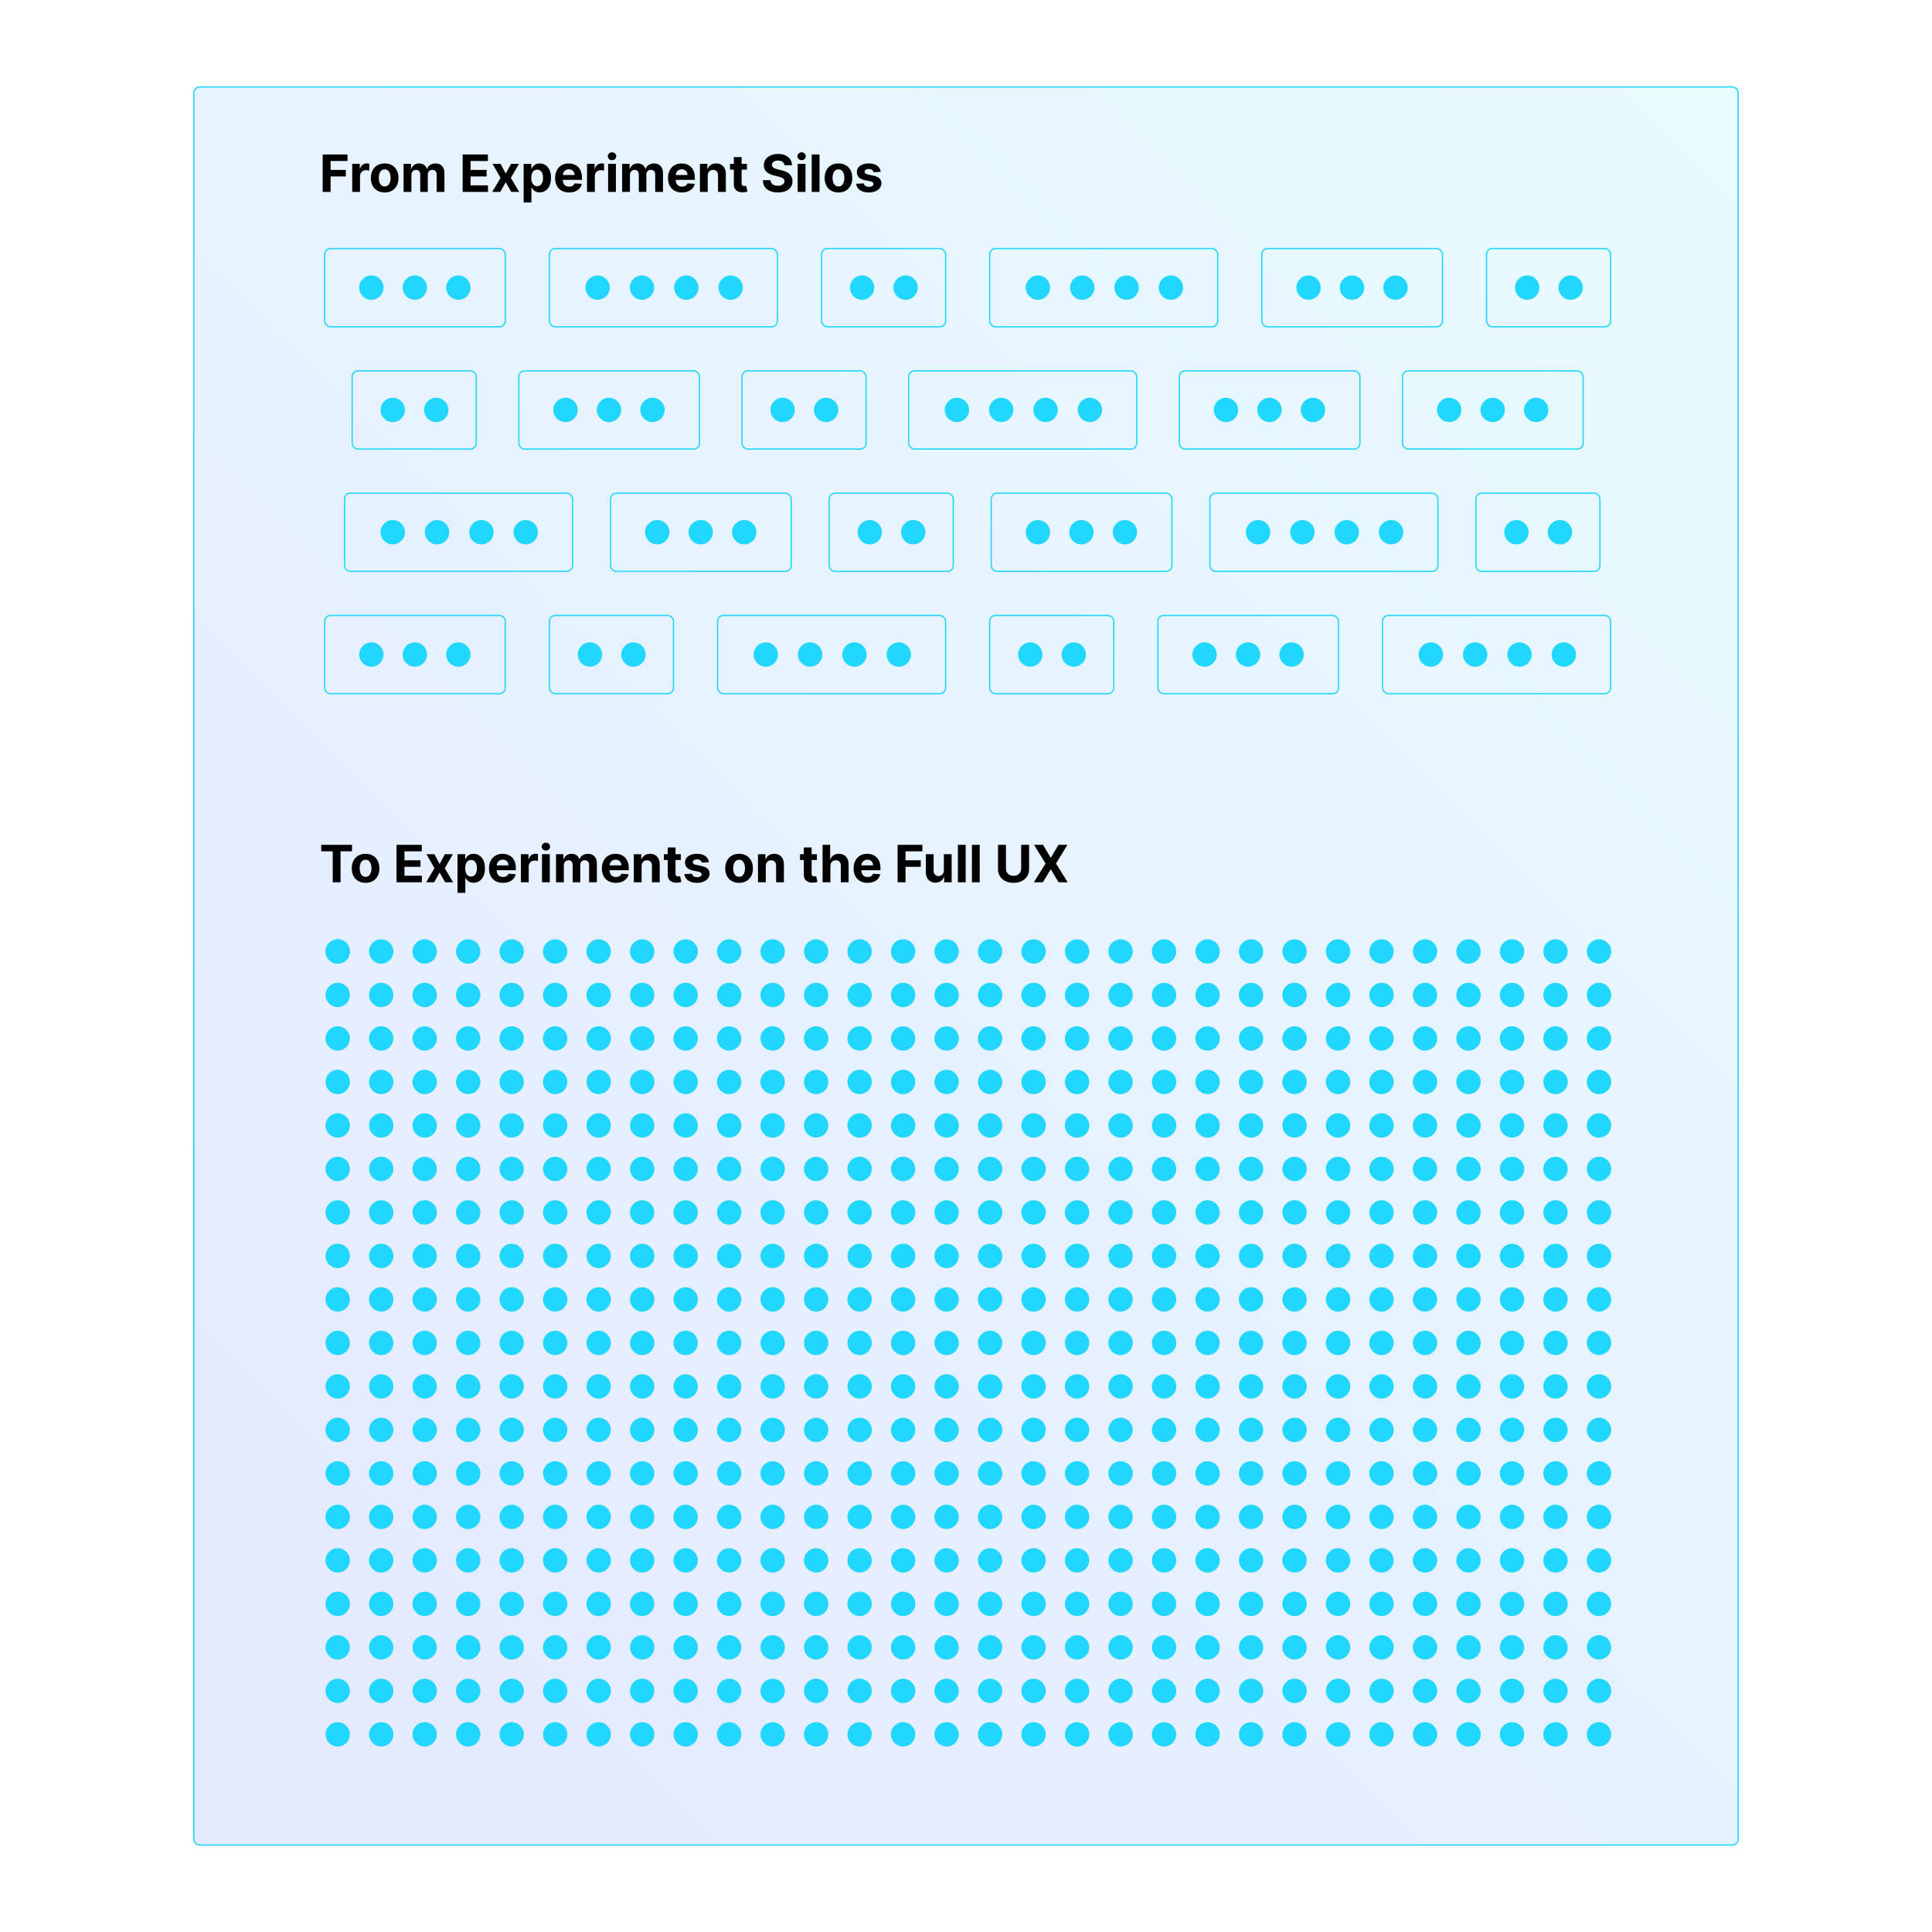 <svg width="1500" height="1500" viewBox="0 0 1500 1500" fill="none" xmlns="http://www.w3.org/2000/svg">
<rect x="150.5" y="67.5" width="1199" height="1365" rx="4.5" fill="url(#paint0_linear_596_1552)" fill-opacity="0.1" stroke="#21D7FF"/>
<rect x="474.027" y="382.899" width="140.251" height="60.723" rx="4.5" stroke="#21D7FF"/>
<circle cx="510.281" cy="413.22" r="9.455" fill="#21D7FF"/>
<circle cx="544.047" cy="413.22" r="9.455" fill="#21D7FF"/>
<circle cx="577.816" cy="413.22" r="9.455" fill="#21D7FF"/>
<rect x="769.586" y="382.899" width="140.251" height="60.723" rx="4.5" stroke="#21D7FF"/>
<circle cx="805.84" cy="413.22" r="9.455" fill="#21D7FF"/>
<circle cx="839.605" cy="413.22" r="9.455" fill="#21D7FF"/>
<circle cx="873.375" cy="413.22" r="9.455" fill="#21D7FF"/>
<rect x="1145.86" y="382.899" width="96.332" height="60.723" rx="4.5" stroke="#21D7FF"/>
<circle cx="1177.37" cy="413.22" r="9.455" fill="#21D7FF"/>
<circle cx="1211.13" cy="413.22" r="9.455" fill="#21D7FF"/>
<rect x="643.766" y="382.899" width="96.332" height="60.723" rx="4.5" stroke="#21D7FF"/>
<circle cx="675.273" cy="413.22" r="9.455" fill="#21D7FF"/>
<circle cx="709.039" cy="413.22" r="9.455" fill="#21D7FF"/>
<rect x="939.324" y="382.899" width="177.047" height="60.723" rx="4.5" stroke="#21D7FF"/>
<circle cx="976.767" cy="413.22" r="9.455" fill="#21D7FF"/>
<circle cx="1011.19" cy="413.22" r="9.455" fill="#21D7FF"/>
<circle cx="1045.61" cy="413.22" r="9.455" fill="#21D7FF"/>
<path d="M1089.49 413.22C1089.49 418.441 1085.26 422.675 1080.04 422.675C1074.81 422.675 1070.58 418.441 1070.58 413.22C1070.58 407.998 1074.81 403.765 1080.04 403.765C1085.26 403.765 1089.49 407.998 1089.49 413.22Z" fill="#21D7FF"/>
<rect x="267.492" y="382.899" width="177.047" height="60.723" rx="4.5" stroke="#21D7FF"/>
<circle cx="304.935" cy="413.22" r="9.455" fill="#21D7FF"/>
<circle cx="339.357" cy="413.22" r="9.455" fill="#21D7FF"/>
<circle cx="373.781" cy="413.22" r="9.455" fill="#21D7FF"/>
<path d="M417.658 413.22C417.658 418.441 413.425 422.675 408.203 422.675C402.981 422.675 398.748 418.441 398.748 413.22C398.748 407.998 402.981 403.765 408.203 403.765C413.425 403.765 417.658 407.998 417.658 413.22Z" fill="#21D7FF"/>
<rect x="252.062" y="477.856" width="140.251" height="60.723" rx="4.5" stroke="#21D7FF"/>
<circle cx="288.318" cy="508.178" r="9.455" fill="#21D7FF"/>
<circle cx="322.084" cy="508.178" r="9.455" fill="#21D7FF"/>
<circle cx="355.853" cy="508.178" r="9.455" fill="#21D7FF"/>
<rect x="898.967" y="477.856" width="140.251" height="60.723" rx="4.5" stroke="#21D7FF"/>
<circle cx="935.223" cy="508.178" r="9.455" fill="#21D7FF"/>
<circle cx="968.988" cy="508.178" r="9.455" fill="#21D7FF"/>
<circle cx="1002.76" cy="508.178" r="9.455" fill="#21D7FF"/>
<rect x="426.549" y="477.856" width="96.332" height="60.723" rx="4.5" stroke="#21D7FF"/>
<circle cx="458.056" cy="508.178" r="9.455" fill="#21D7FF"/>
<circle cx="491.822" cy="508.178" r="9.455" fill="#21D7FF"/>
<rect x="768.398" y="477.856" width="96.332" height="60.723" rx="4.5" stroke="#21D7FF"/>
<circle cx="799.906" cy="508.178" r="9.455" fill="#21D7FF"/>
<circle cx="833.672" cy="508.178" r="9.455" fill="#21D7FF"/>
<rect x="557.117" y="477.856" width="177.047" height="60.723" rx="4.5" stroke="#21D7FF"/>
<circle cx="594.558" cy="508.178" r="9.455" fill="#21D7FF"/>
<circle cx="628.98" cy="508.178" r="9.455" fill="#21D7FF"/>
<circle cx="663.404" cy="508.178" r="9.455" fill="#21D7FF"/>
<path d="M707.281 508.178C707.281 513.399 703.048 517.633 697.826 517.633C692.604 517.633 688.371 513.399 688.371 508.178C688.371 502.956 692.604 498.723 697.826 498.723C703.048 498.723 707.281 502.956 707.281 508.178Z" fill="#21D7FF"/>
<rect x="1073.45" y="477.856" width="177.047" height="60.723" rx="4.5" stroke="#21D7FF"/>
<circle cx="1110.9" cy="508.178" r="9.455" fill="#21D7FF"/>
<circle cx="1145.32" cy="508.178" r="9.455" fill="#21D7FF"/>
<circle cx="1179.74" cy="508.178" r="9.455" fill="#21D7FF"/>
<path d="M1223.62 508.178C1223.62 513.399 1219.39 517.633 1214.16 517.633C1208.94 517.633 1204.71 513.399 1204.71 508.178C1204.71 502.956 1208.94 498.723 1214.16 498.723C1219.39 498.723 1223.62 502.956 1223.62 508.178Z" fill="#21D7FF"/>
<rect x="252.062" y="192.981" width="140.251" height="60.723" rx="4.5" stroke="#21D7FF"/>
<circle cx="288.318" cy="223.302" r="9.455" fill="#21D7FF"/>
<circle cx="322.084" cy="223.302" r="9.455" fill="#21D7FF"/>
<circle cx="355.853" cy="223.302" r="9.455" fill="#21D7FF"/>
<rect x="979.682" y="192.981" width="140.251" height="60.723" rx="4.5" stroke="#21D7FF"/>
<circle cx="1015.94" cy="223.302" r="9.455" fill="#21D7FF"/>
<circle cx="1049.7" cy="223.302" r="9.455" fill="#21D7FF"/>
<circle cx="1083.47" cy="223.302" r="9.455" fill="#21D7FF"/>
<rect x="637.832" y="192.981" width="96.332" height="60.723" rx="4.5" stroke="#21D7FF"/>
<circle cx="669.34" cy="223.302" r="9.455" fill="#21D7FF"/>
<circle cx="703.105" cy="223.302" r="9.455" fill="#21D7FF"/>
<rect x="1154.17" y="192.981" width="96.332" height="60.723" rx="4.5" stroke="#21D7FF"/>
<circle cx="1185.68" cy="223.302" r="9.455" fill="#21D7FF"/>
<circle cx="1219.44" cy="223.302" r="9.455" fill="#21D7FF"/>
<rect x="426.549" y="192.981" width="177.047" height="60.723" rx="4.5" stroke="#21D7FF"/>
<circle cx="463.992" cy="223.302" r="9.455" fill="#21D7FF"/>
<circle cx="498.414" cy="223.302" r="9.455" fill="#21D7FF"/>
<circle cx="532.838" cy="223.302" r="9.455" fill="#21D7FF"/>
<path d="M576.715 223.302C576.715 228.523 572.481 232.757 567.26 232.757C562.038 232.757 557.805 228.523 557.805 223.302C557.805 218.08 562.038 213.847 567.26 213.847C572.481 213.847 576.715 218.08 576.715 223.302Z" fill="#21D7FF"/>
<rect x="768.398" y="192.981" width="177.047" height="60.723" rx="4.5" stroke="#21D7FF"/>
<circle cx="805.84" cy="223.302" r="9.455" fill="#21D7FF"/>
<circle cx="840.262" cy="223.302" r="9.455" fill="#21D7FF"/>
<circle cx="874.685" cy="223.302" r="9.455" fill="#21D7FF"/>
<path d="M918.562 223.302C918.562 228.523 914.329 232.757 909.107 232.757C903.885 232.757 899.652 228.523 899.652 223.302C899.652 218.08 903.885 213.847 909.107 213.847C914.329 213.847 918.562 218.08 918.562 223.302Z" fill="#21D7FF"/>
<rect x="915.586" y="287.939" width="140.251" height="60.723" rx="4.5" stroke="#21D7FF"/>
<circle cx="951.842" cy="318.26" r="9.455" fill="#21D7FF"/>
<circle cx="985.607" cy="318.26" r="9.455" fill="#21D7FF"/>
<circle cx="1019.38" cy="318.26" r="9.455" fill="#21D7FF"/>
<rect x="402.809" y="287.939" width="140.251" height="60.723" rx="4.5" stroke="#21D7FF"/>
<circle cx="439.064" cy="318.261" r="9.455" fill="#21D7FF"/>
<circle cx="472.83" cy="318.261" r="9.455" fill="#21D7FF"/>
<circle cx="506.599" cy="318.261" r="9.455" fill="#21D7FF"/>
<rect x="1088.89" y="287.939" width="140.251" height="60.723" rx="4.5" stroke="#21D7FF"/>
<circle cx="1125.14" cy="318.261" r="9.455" fill="#21D7FF"/>
<circle cx="1158.91" cy="318.261" r="9.455" fill="#21D7FF"/>
<circle cx="1192.68" cy="318.261" r="9.455" fill="#21D7FF"/>
<rect x="576.109" y="287.939" width="96.332" height="60.723" rx="4.5" stroke="#21D7FF"/>
<circle cx="607.617" cy="318.261" r="9.455" fill="#21D7FF"/>
<circle cx="641.383" cy="318.261" r="9.455" fill="#21D7FF"/>
<rect x="273.43" y="287.939" width="96.332" height="60.723" rx="4.5" stroke="#21D7FF"/>
<circle cx="304.937" cy="318.261" r="9.455" fill="#21D7FF"/>
<circle cx="338.703" cy="318.261" r="9.455" fill="#21D7FF"/>
<rect x="705.49" y="287.939" width="177.047" height="60.723" rx="4.5" stroke="#21D7FF"/>
<circle cx="742.932" cy="318.261" r="9.455" fill="#21D7FF"/>
<circle cx="777.353" cy="318.261" r="9.455" fill="#21D7FF"/>
<circle cx="811.777" cy="318.261" r="9.455" fill="#21D7FF"/>
<path d="M855.654 318.261C855.654 323.482 851.421 327.716 846.199 327.716C840.977 327.716 836.744 323.482 836.744 318.261C836.744 313.039 840.977 308.806 846.199 308.806C851.421 308.806 855.654 313.039 855.654 318.261Z" fill="#21D7FF"/>
<path d="M250.528 149V119.909H269.79V124.98H256.679V131.912H268.511V136.983H256.679V149H250.528ZM273.462 149V127.182H279.328V130.989H279.555C279.953 129.634 280.621 128.612 281.558 127.92C282.496 127.22 283.575 126.869 284.797 126.869C285.1 126.869 285.427 126.888 285.777 126.926C286.127 126.964 286.435 127.016 286.7 127.082V132.452C286.416 132.366 286.023 132.291 285.521 132.224C285.019 132.158 284.56 132.125 284.143 132.125C283.253 132.125 282.458 132.319 281.757 132.707C281.066 133.086 280.517 133.616 280.109 134.298C279.712 134.98 279.513 135.766 279.513 136.656V149H273.462ZM298.671 149.426C296.465 149.426 294.557 148.957 292.947 148.02C291.346 147.073 290.111 145.757 289.239 144.071C288.368 142.376 287.933 140.411 287.933 138.176C287.933 135.922 288.368 133.953 289.239 132.267C290.111 130.572 291.346 129.256 292.947 128.318C294.557 127.371 296.465 126.898 298.671 126.898C300.878 126.898 302.781 127.371 304.381 128.318C305.991 129.256 307.232 130.572 308.103 132.267C308.974 133.953 309.41 135.922 309.41 138.176C309.41 140.411 308.974 142.376 308.103 144.071C307.232 145.757 305.991 147.073 304.381 148.02C302.781 148.957 300.878 149.426 298.671 149.426ZM298.7 144.739C299.703 144.739 300.541 144.455 301.214 143.886C301.886 143.309 302.393 142.523 302.734 141.528C303.084 140.534 303.259 139.402 303.259 138.134C303.259 136.865 303.084 135.733 302.734 134.739C302.393 133.744 301.886 132.958 301.214 132.381C300.541 131.803 299.703 131.514 298.7 131.514C297.686 131.514 296.834 131.803 296.143 132.381C295.461 132.958 294.945 133.744 294.594 134.739C294.254 135.733 294.083 136.865 294.083 138.134C294.083 139.402 294.254 140.534 294.594 141.528C294.945 142.523 295.461 143.309 296.143 143.886C296.834 144.455 297.686 144.739 298.7 144.739ZM313.344 149V127.182H319.112V131.031H319.367C319.822 129.753 320.579 128.744 321.64 128.006C322.701 127.267 323.969 126.898 325.447 126.898C326.943 126.898 328.217 127.272 329.268 128.02C330.319 128.759 331.02 129.762 331.37 131.031H331.597C332.042 129.781 332.847 128.782 334.012 128.034C335.186 127.277 336.574 126.898 338.174 126.898C340.21 126.898 341.862 127.546 343.131 128.844C344.41 130.132 345.049 131.959 345.049 134.327V149H339.012V135.52C339.012 134.308 338.69 133.399 338.046 132.793C337.402 132.187 336.597 131.884 335.631 131.884C334.533 131.884 333.676 132.234 333.06 132.935C332.445 133.626 332.137 134.54 332.137 135.676V149H326.271V135.392C326.271 134.322 325.963 133.47 325.347 132.835C324.741 132.201 323.941 131.884 322.947 131.884C322.274 131.884 321.668 132.054 321.129 132.395C320.598 132.726 320.177 133.195 319.864 133.801C319.552 134.398 319.396 135.098 319.396 135.903V149H313.344ZM359.2 149V119.909H378.803V124.98H365.351V131.912H377.794V136.983H365.351V143.929H378.859V149H359.2ZM388.636 127.182L392.641 134.81L396.746 127.182H402.954L396.633 138.091L403.124 149H396.945L392.641 141.457L388.408 149H382.158L388.636 138.091L382.386 127.182H388.636ZM406.548 157.182V127.182H412.513V130.847H412.783C413.049 130.259 413.432 129.663 413.934 129.057C414.445 128.441 415.108 127.93 415.923 127.523C416.746 127.106 417.769 126.898 418.991 126.898C420.582 126.898 422.049 127.314 423.394 128.148C424.739 128.972 425.814 130.217 426.619 131.884C427.424 133.541 427.826 135.619 427.826 138.119C427.826 140.553 427.433 142.608 426.647 144.284C425.871 145.951 424.81 147.215 423.465 148.077C422.13 148.929 420.634 149.355 418.977 149.355C417.802 149.355 416.803 149.161 415.979 148.773C415.165 148.384 414.497 147.897 413.977 147.31C413.456 146.713 413.058 146.112 412.783 145.506H412.599V157.182H406.548ZM412.471 138.091C412.471 139.388 412.651 140.52 413.011 141.486C413.371 142.452 413.891 143.205 414.573 143.744C415.255 144.275 416.084 144.54 417.059 144.54C418.044 144.54 418.877 144.27 419.559 143.73C420.241 143.181 420.757 142.423 421.107 141.457C421.467 140.482 421.647 139.36 421.647 138.091C421.647 136.831 421.472 135.723 421.121 134.767C420.771 133.811 420.255 133.062 419.573 132.523C418.891 131.983 418.053 131.713 417.059 131.713C416.074 131.713 415.241 131.973 414.559 132.494C413.887 133.015 413.371 133.754 413.011 134.71C412.651 135.667 412.471 136.794 412.471 138.091ZM441.803 149.426C439.559 149.426 437.627 148.972 436.008 148.062C434.398 147.144 433.157 145.847 432.286 144.17C431.415 142.485 430.979 140.491 430.979 138.19C430.979 135.946 431.415 133.976 432.286 132.281C433.157 130.586 434.384 129.265 435.965 128.318C437.556 127.371 439.422 126.898 441.562 126.898C443.001 126.898 444.341 127.13 445.582 127.594C446.832 128.048 447.921 128.735 448.849 129.653C449.786 130.572 450.515 131.727 451.036 133.119C451.557 134.502 451.817 136.121 451.817 137.977V139.639H433.394V135.889H446.121C446.121 135.018 445.932 134.246 445.553 133.574C445.174 132.902 444.649 132.376 443.977 131.997C443.314 131.609 442.542 131.415 441.661 131.415C440.743 131.415 439.928 131.628 439.218 132.054C438.517 132.471 437.968 133.034 437.57 133.744C437.173 134.445 436.969 135.226 436.96 136.088V139.653C436.96 140.733 437.158 141.666 437.556 142.452C437.963 143.238 438.536 143.844 439.275 144.27C440.013 144.696 440.889 144.909 441.903 144.909C442.575 144.909 443.191 144.814 443.749 144.625C444.308 144.436 444.786 144.152 445.184 143.773C445.582 143.394 445.885 142.93 446.093 142.381L451.69 142.75C451.406 144.095 450.823 145.269 449.942 146.273C449.071 147.267 447.944 148.044 446.562 148.602C445.189 149.152 443.603 149.426 441.803 149.426ZM455.766 149V127.182H461.633V130.989H461.86C462.258 129.634 462.925 128.612 463.863 127.92C464.8 127.22 465.88 126.869 467.102 126.869C467.405 126.869 467.731 126.888 468.082 126.926C468.432 126.964 468.74 127.016 469.005 127.082V132.452C468.721 132.366 468.328 132.291 467.826 132.224C467.324 132.158 466.865 132.125 466.448 132.125C465.558 132.125 464.763 132.319 464.062 132.707C463.371 133.086 462.821 133.616 462.414 134.298C462.016 134.98 461.817 135.766 461.817 136.656V149H455.766ZM472.134 149V127.182H478.185V149H472.134ZM475.173 124.369C474.274 124.369 473.502 124.071 472.858 123.474C472.223 122.868 471.906 122.144 471.906 121.301C471.906 120.468 472.223 119.753 472.858 119.156C473.502 118.55 474.274 118.247 475.173 118.247C476.073 118.247 476.84 118.55 477.474 119.156C478.118 119.753 478.44 120.468 478.44 121.301C478.44 122.144 478.118 122.868 477.474 123.474C476.84 124.071 476.073 124.369 475.173 124.369ZM483.032 149V127.182H488.799V131.031H489.055C489.509 129.753 490.267 128.744 491.327 128.006C492.388 127.267 493.657 126.898 495.134 126.898C496.63 126.898 497.904 127.272 498.955 128.02C500.006 128.759 500.707 129.762 501.058 131.031H501.285C501.73 129.781 502.535 128.782 503.7 128.034C504.874 127.277 506.261 126.898 507.862 126.898C509.897 126.898 511.55 127.546 512.819 128.844C514.097 130.132 514.737 131.959 514.737 134.327V149H508.7V135.52C508.7 134.308 508.378 133.399 507.734 132.793C507.09 132.187 506.285 131.884 505.319 131.884C504.22 131.884 503.363 132.234 502.748 132.935C502.132 133.626 501.825 134.54 501.825 135.676V149H495.958V135.392C495.958 134.322 495.65 133.47 495.035 132.835C494.429 132.201 493.629 131.884 492.634 131.884C491.962 131.884 491.356 132.054 490.816 132.395C490.286 132.726 489.864 133.195 489.552 133.801C489.239 134.398 489.083 135.098 489.083 135.903V149H483.032ZM529.46 149.426C527.215 149.426 525.283 148.972 523.664 148.062C522.054 147.144 520.814 145.847 519.942 144.17C519.071 142.485 518.636 140.491 518.636 138.19C518.636 135.946 519.071 133.976 519.942 132.281C520.814 130.586 522.04 129.265 523.621 128.318C525.212 127.371 527.078 126.898 529.218 126.898C530.657 126.898 531.997 127.13 533.238 127.594C534.488 128.048 535.577 128.735 536.505 129.653C537.442 130.572 538.172 131.727 538.692 133.119C539.213 134.502 539.474 136.121 539.474 137.977V139.639H521.05V135.889H533.778C533.778 135.018 533.588 134.246 533.21 133.574C532.831 132.902 532.305 132.376 531.633 131.997C530.97 131.609 530.198 131.415 529.317 131.415C528.399 131.415 527.585 131.628 526.874 132.054C526.174 132.471 525.624 133.034 525.227 133.744C524.829 134.445 524.625 135.226 524.616 136.088V139.653C524.616 140.733 524.815 141.666 525.212 142.452C525.62 143.238 526.192 143.844 526.931 144.27C527.67 144.696 528.546 144.909 529.559 144.909C530.231 144.909 530.847 144.814 531.406 144.625C531.964 144.436 532.442 144.152 532.84 143.773C533.238 143.394 533.541 142.93 533.749 142.381L539.346 142.75C539.062 144.095 538.479 145.269 537.599 146.273C536.728 147.267 535.601 148.044 534.218 148.602C532.845 149.152 531.259 149.426 529.46 149.426ZM549.474 136.386V149H543.423V127.182H549.19V131.031H549.445C549.928 129.762 550.738 128.759 551.874 128.02C553.011 127.272 554.388 126.898 556.008 126.898C557.523 126.898 558.844 127.229 559.971 127.892C561.098 128.555 561.974 129.502 562.599 130.733C563.224 131.955 563.536 133.413 563.536 135.108V149H557.485V136.188C557.495 134.852 557.154 133.811 556.462 133.062C555.771 132.305 554.819 131.926 553.607 131.926C552.793 131.926 552.073 132.101 551.448 132.452C550.833 132.802 550.35 133.313 549.999 133.986C549.658 134.649 549.483 135.449 549.474 136.386ZM579.911 127.182V131.727H566.771V127.182H579.911ZM569.754 121.955H575.805V142.295C575.805 142.854 575.891 143.29 576.061 143.602C576.232 143.905 576.468 144.118 576.771 144.241C577.084 144.365 577.444 144.426 577.851 144.426C578.135 144.426 578.419 144.402 578.703 144.355C578.987 144.298 579.205 144.256 579.357 144.227L580.308 148.73C580.005 148.825 579.579 148.934 579.03 149.057C578.481 149.189 577.813 149.27 577.027 149.298C575.569 149.355 574.29 149.161 573.192 148.716C572.103 148.271 571.255 147.58 570.649 146.642C570.043 145.705 569.745 144.521 569.754 143.091V121.955ZM609.005 128.276C608.891 127.13 608.404 126.24 607.542 125.605C606.68 124.971 605.511 124.653 604.033 124.653C603.03 124.653 602.182 124.795 601.491 125.08C600.799 125.354 600.269 125.738 599.9 126.23C599.54 126.723 599.36 127.281 599.36 127.906C599.341 128.427 599.45 128.882 599.687 129.27C599.933 129.658 600.269 129.994 600.695 130.278C601.121 130.553 601.614 130.795 602.173 131.003C602.731 131.202 603.328 131.372 603.962 131.514L606.576 132.139C607.845 132.423 609.01 132.802 610.07 133.276C611.131 133.749 612.049 134.331 612.826 135.023C613.603 135.714 614.204 136.528 614.63 137.466C615.066 138.403 615.288 139.478 615.298 140.69C615.288 142.471 614.834 144.014 613.934 145.321C613.044 146.618 611.756 147.627 610.07 148.347C608.394 149.057 606.372 149.412 604.005 149.412C601.656 149.412 599.611 149.052 597.869 148.332C596.136 147.613 594.781 146.547 593.806 145.136C592.84 143.716 592.334 141.959 592.286 139.866H598.238C598.304 140.842 598.584 141.656 599.076 142.31C599.578 142.954 600.246 143.441 601.079 143.773C601.922 144.095 602.873 144.256 603.934 144.256C604.976 144.256 605.88 144.104 606.647 143.801C607.424 143.498 608.025 143.077 608.451 142.537C608.877 141.997 609.09 141.377 609.09 140.676C609.09 140.023 608.896 139.473 608.508 139.028C608.129 138.583 607.57 138.205 606.832 137.892C606.103 137.58 605.208 137.295 604.147 137.04L600.979 136.244C598.527 135.648 596.59 134.715 595.17 133.446C593.749 132.177 593.044 130.468 593.053 128.318C593.044 126.557 593.513 125.018 594.46 123.702C595.416 122.385 596.728 121.358 598.394 120.619C600.061 119.881 601.955 119.511 604.076 119.511C606.235 119.511 608.12 119.881 609.729 120.619C611.349 121.358 612.608 122.385 613.508 123.702C614.407 125.018 614.871 126.543 614.9 128.276H609.005ZM619.321 149V127.182H625.372V149H619.321ZM622.361 124.369C621.461 124.369 620.689 124.071 620.045 123.474C619.411 122.868 619.094 122.144 619.094 121.301C619.094 120.468 619.411 119.753 620.045 119.156C620.689 118.55 621.461 118.247 622.361 118.247C623.26 118.247 624.027 118.55 624.662 119.156C625.306 119.753 625.628 120.468 625.628 121.301C625.628 122.144 625.306 122.868 624.662 123.474C624.027 124.071 623.26 124.369 622.361 124.369ZM636.271 119.909V149H630.219V119.909H636.271ZM650.976 149.426C648.769 149.426 646.861 148.957 645.251 148.02C643.651 147.073 642.415 145.757 641.544 144.071C640.673 142.376 640.237 140.411 640.237 138.176C640.237 135.922 640.673 133.953 641.544 132.267C642.415 130.572 643.651 129.256 645.251 128.318C646.861 127.371 648.769 126.898 650.976 126.898C653.182 126.898 655.086 127.371 656.686 128.318C658.296 129.256 659.536 130.572 660.408 132.267C661.279 133.953 661.714 135.922 661.714 138.176C661.714 140.411 661.279 142.376 660.408 144.071C659.536 145.757 658.296 147.073 656.686 148.02C655.086 148.957 653.182 149.426 650.976 149.426ZM651.004 144.739C652.008 144.739 652.846 144.455 653.518 143.886C654.191 143.309 654.697 142.523 655.038 141.528C655.389 140.534 655.564 139.402 655.564 138.134C655.564 136.865 655.389 135.733 655.038 134.739C654.697 133.744 654.191 132.958 653.518 132.381C652.846 131.803 652.008 131.514 651.004 131.514C649.991 131.514 649.139 131.803 648.447 132.381C647.766 132.958 647.25 133.744 646.899 134.739C646.558 135.733 646.388 136.865 646.388 138.134C646.388 139.402 646.558 140.534 646.899 141.528C647.25 142.523 647.766 143.309 648.447 143.886C649.139 144.455 649.991 144.739 651.004 144.739ZM683.803 133.403L678.263 133.744C678.168 133.271 677.964 132.845 677.652 132.466C677.339 132.078 676.928 131.77 676.416 131.543C675.914 131.306 675.313 131.188 674.612 131.188C673.675 131.188 672.884 131.386 672.24 131.784C671.596 132.172 671.274 132.693 671.274 133.347C671.274 133.867 671.482 134.308 671.899 134.668C672.316 135.027 673.031 135.316 674.044 135.534L677.993 136.33C680.114 136.765 681.696 137.466 682.737 138.432C683.779 139.398 684.3 140.667 684.3 142.239C684.3 143.669 683.878 144.923 683.036 146.003C682.202 147.082 681.056 147.925 679.598 148.531C678.149 149.128 676.478 149.426 674.584 149.426C671.696 149.426 669.394 148.825 667.68 147.622C665.976 146.41 664.977 144.762 664.683 142.679L670.635 142.366C670.815 143.247 671.25 143.92 671.942 144.384C672.633 144.838 673.518 145.065 674.598 145.065C675.659 145.065 676.511 144.862 677.155 144.455C677.808 144.038 678.14 143.503 678.149 142.849C678.14 142.3 677.908 141.85 677.453 141.5C676.999 141.14 676.298 140.866 675.351 140.676L671.572 139.923C669.442 139.497 667.856 138.759 666.814 137.707C665.782 136.656 665.266 135.316 665.266 133.688C665.266 132.286 665.644 131.079 666.402 130.065C667.169 129.052 668.244 128.271 669.626 127.722C671.018 127.172 672.647 126.898 674.513 126.898C677.268 126.898 679.437 127.48 681.018 128.645C682.609 129.81 683.537 131.396 683.803 133.403Z" fill="black"/>
<g filter="url(#filter0_d_596_1552)">
<circle cx="262.203" cy="738.728" r="9.455" fill="#21D7FF"/>
<circle cx="262.203" cy="738.728" r="9.455" fill="#21D7FF"/>
<circle cx="599.879" cy="738.728" r="9.455" fill="#21D7FF"/>
<circle cx="937.555" cy="738.728" r="9.455" fill="#21D7FF"/>
<circle cx="295.969" cy="738.728" r="9.455" fill="#21D7FF"/>
<circle cx="633.646" cy="738.728" r="9.455" fill="#21D7FF"/>
<circle cx="971.322" cy="738.728" r="9.455" fill="#21D7FF"/>
<circle cx="329.738" cy="738.728" r="9.455" fill="#21D7FF"/>
<circle cx="667.416" cy="738.728" r="9.455" fill="#21D7FF"/>
<circle cx="1005.09" cy="738.728" r="9.455" fill="#21D7FF"/>
<circle cx="363.504" cy="738.728" r="9.455" fill="#21D7FF"/>
<circle cx="701.182" cy="738.728" r="9.455" fill="#21D7FF"/>
<circle cx="1038.86" cy="738.728" r="9.455" fill="#21D7FF"/>
<circle cx="397.273" cy="738.728" r="9.455" fill="#21D7FF"/>
<circle cx="734.951" cy="738.728" r="9.455" fill="#21D7FF"/>
<circle cx="1072.62" cy="738.728" r="9.455" fill="#21D7FF"/>
<circle cx="431.043" cy="738.728" r="9.455" fill="#21D7FF"/>
<circle cx="768.715" cy="738.728" r="9.455" fill="#21D7FF"/>
<circle cx="1106.39" cy="738.728" r="9.455" fill="#21D7FF"/>
<circle cx="464.808" cy="738.728" r="9.455" fill="#21D7FF"/>
<circle cx="802.484" cy="738.728" r="9.455" fill="#21D7FF"/>
<circle cx="1140.16" cy="738.728" r="9.455" fill="#21D7FF"/>
<circle cx="498.578" cy="738.728" r="9.455" fill="#21D7FF"/>
<circle cx="836.25" cy="738.728" r="9.455" fill="#21D7FF"/>
<circle cx="1173.93" cy="738.728" r="9.455" fill="#21D7FF"/>
<circle cx="532.344" cy="738.728" r="9.455" fill="#21D7FF"/>
<circle cx="870.019" cy="738.728" r="9.455" fill="#21D7FF"/>
<circle cx="1207.7" cy="738.728" r="9.455" fill="#21D7FF"/>
<circle cx="566.111" cy="738.728" r="9.455" fill="#21D7FF"/>
<circle cx="903.787" cy="738.728" r="9.455" fill="#21D7FF"/>
<circle cx="1241.46" cy="738.728" r="9.455" fill="#21D7FF"/>
<circle cx="262.203" cy="772.497" r="9.455" fill="#21D7FF"/>
<circle cx="599.879" cy="772.497" r="9.455" fill="#21D7FF"/>
<circle cx="937.555" cy="772.497" r="9.455" fill="#21D7FF"/>
<circle cx="295.969" cy="772.497" r="9.455" fill="#21D7FF"/>
<circle cx="633.646" cy="772.497" r="9.455" fill="#21D7FF"/>
<circle cx="971.322" cy="772.497" r="9.455" fill="#21D7FF"/>
<circle cx="329.738" cy="772.497" r="9.455" fill="#21D7FF"/>
<circle cx="667.416" cy="772.497" r="9.455" fill="#21D7FF"/>
<circle cx="1005.09" cy="772.497" r="9.455" fill="#21D7FF"/>
<circle cx="363.504" cy="772.497" r="9.455" fill="#21D7FF"/>
<circle cx="701.182" cy="772.497" r="9.455" fill="#21D7FF"/>
<circle cx="1038.86" cy="772.497" r="9.455" fill="#21D7FF"/>
<circle cx="397.273" cy="772.497" r="9.455" fill="#21D7FF"/>
<circle cx="734.951" cy="772.497" r="9.455" fill="#21D7FF"/>
<circle cx="1072.62" cy="772.497" r="9.455" fill="#21D7FF"/>
<circle cx="431.043" cy="772.497" r="9.455" fill="#21D7FF"/>
<circle cx="768.715" cy="772.497" r="9.455" fill="#21D7FF"/>
<circle cx="1106.39" cy="772.497" r="9.455" fill="#21D7FF"/>
<circle cx="464.808" cy="772.497" r="9.455" fill="#21D7FF"/>
<circle cx="802.484" cy="772.497" r="9.455" fill="#21D7FF"/>
<circle cx="1140.16" cy="772.497" r="9.455" fill="#21D7FF"/>
<circle cx="498.578" cy="772.497" r="9.455" fill="#21D7FF"/>
<circle cx="836.25" cy="772.497" r="9.455" fill="#21D7FF"/>
<circle cx="1173.93" cy="772.497" r="9.455" fill="#21D7FF"/>
<circle cx="532.344" cy="772.497" r="9.455" fill="#21D7FF"/>
<circle cx="870.019" cy="772.497" r="9.455" fill="#21D7FF"/>
<circle cx="1207.7" cy="772.497" r="9.455" fill="#21D7FF"/>
<circle cx="566.111" cy="772.497" r="9.455" fill="#21D7FF"/>
<circle cx="903.787" cy="772.497" r="9.455" fill="#21D7FF"/>
<circle cx="1241.46" cy="772.497" r="9.455" fill="#21D7FF"/>
<circle cx="262.203" cy="806.264" r="9.455" fill="#21D7FF"/>
<circle cx="599.879" cy="806.264" r="9.455" fill="#21D7FF"/>
<circle cx="937.555" cy="806.264" r="9.455" fill="#21D7FF"/>
<circle cx="295.969" cy="806.264" r="9.455" fill="#21D7FF"/>
<circle cx="633.646" cy="806.264" r="9.455" fill="#21D7FF"/>
<circle cx="971.322" cy="806.264" r="9.455" fill="#21D7FF"/>
<circle cx="329.738" cy="806.264" r="9.455" fill="#21D7FF"/>
<circle cx="667.416" cy="806.264" r="9.455" fill="#21D7FF"/>
<circle cx="1005.09" cy="806.264" r="9.455" fill="#21D7FF"/>
<circle cx="363.504" cy="806.264" r="9.455" fill="#21D7FF"/>
<circle cx="701.182" cy="806.264" r="9.455" fill="#21D7FF"/>
<circle cx="1038.86" cy="806.264" r="9.455" fill="#21D7FF"/>
<circle cx="397.273" cy="806.264" r="9.455" fill="#21D7FF"/>
<circle cx="734.951" cy="806.264" r="9.455" fill="#21D7FF"/>
<circle cx="1072.62" cy="806.264" r="9.455" fill="#21D7FF"/>
<circle cx="431.043" cy="806.264" r="9.455" fill="#21D7FF"/>
<circle cx="768.715" cy="806.264" r="9.455" fill="#21D7FF"/>
<circle cx="1106.39" cy="806.264" r="9.455" fill="#21D7FF"/>
<circle cx="464.808" cy="806.264" r="9.455" fill="#21D7FF"/>
<circle cx="802.484" cy="806.264" r="9.455" fill="#21D7FF"/>
<circle cx="1140.16" cy="806.264" r="9.455" fill="#21D7FF"/>
<circle cx="498.578" cy="806.264" r="9.455" fill="#21D7FF"/>
<circle cx="836.25" cy="806.264" r="9.455" fill="#21D7FF"/>
<circle cx="1173.93" cy="806.264" r="9.455" fill="#21D7FF"/>
<circle cx="532.344" cy="806.264" r="9.455" fill="#21D7FF"/>
<circle cx="870.019" cy="806.264" r="9.455" fill="#21D7FF"/>
<circle cx="1207.7" cy="806.264" r="9.455" fill="#21D7FF"/>
<circle cx="566.111" cy="806.264" r="9.455" fill="#21D7FF"/>
<circle cx="903.787" cy="806.264" r="9.455" fill="#21D7FF"/>
<circle cx="1241.46" cy="806.264" r="9.455" fill="#21D7FF"/>
<circle cx="262.203" cy="840.032" r="9.455" fill="#21D7FF"/>
<circle cx="599.879" cy="840.032" r="9.455" fill="#21D7FF"/>
<circle cx="937.555" cy="840.032" r="9.455" fill="#21D7FF"/>
<circle cx="295.969" cy="840.032" r="9.455" fill="#21D7FF"/>
<circle cx="633.646" cy="840.032" r="9.455" fill="#21D7FF"/>
<circle cx="971.322" cy="840.032" r="9.455" fill="#21D7FF"/>
<circle cx="329.738" cy="840.032" r="9.455" fill="#21D7FF"/>
<circle cx="667.416" cy="840.032" r="9.455" fill="#21D7FF"/>
<circle cx="1005.09" cy="840.032" r="9.455" fill="#21D7FF"/>
<circle cx="363.504" cy="840.032" r="9.455" fill="#21D7FF"/>
<circle cx="701.182" cy="840.032" r="9.455" fill="#21D7FF"/>
<circle cx="1038.86" cy="840.032" r="9.455" fill="#21D7FF"/>
<circle cx="397.273" cy="840.032" r="9.455" fill="#21D7FF"/>
<circle cx="734.951" cy="840.032" r="9.455" fill="#21D7FF"/>
<circle cx="1072.62" cy="840.032" r="9.455" fill="#21D7FF"/>
<circle cx="431.043" cy="840.032" r="9.455" fill="#21D7FF"/>
<circle cx="768.715" cy="840.032" r="9.455" fill="#21D7FF"/>
<circle cx="1106.39" cy="840.032" r="9.455" fill="#21D7FF"/>
<circle cx="464.808" cy="840.032" r="9.455" fill="#21D7FF"/>
<circle cx="802.484" cy="840.032" r="9.455" fill="#21D7FF"/>
<circle cx="1140.16" cy="840.032" r="9.455" fill="#21D7FF"/>
<circle cx="498.578" cy="840.032" r="9.455" fill="#21D7FF"/>
<circle cx="836.25" cy="840.032" r="9.455" fill="#21D7FF"/>
<circle cx="1173.93" cy="840.032" r="9.455" fill="#21D7FF"/>
<circle cx="532.344" cy="840.032" r="9.455" fill="#21D7FF"/>
<circle cx="870.019" cy="840.032" r="9.455" fill="#21D7FF"/>
<circle cx="1207.7" cy="840.032" r="9.455" fill="#21D7FF"/>
<circle cx="566.111" cy="840.032" r="9.455" fill="#21D7FF"/>
<circle cx="903.787" cy="840.032" r="9.455" fill="#21D7FF"/>
<circle cx="1241.46" cy="840.032" r="9.455" fill="#21D7FF"/>
<circle cx="262.203" cy="873.798" r="9.455" fill="#21D7FF"/>
<circle cx="599.879" cy="873.798" r="9.455" fill="#21D7FF"/>
<circle cx="937.555" cy="873.798" r="9.455" fill="#21D7FF"/>
<circle cx="295.969" cy="873.798" r="9.455" fill="#21D7FF"/>
<circle cx="633.646" cy="873.798" r="9.455" fill="#21D7FF"/>
<circle cx="971.322" cy="873.798" r="9.455" fill="#21D7FF"/>
<circle cx="329.738" cy="873.798" r="9.455" fill="#21D7FF"/>
<circle cx="667.416" cy="873.798" r="9.455" fill="#21D7FF"/>
<circle cx="1005.09" cy="873.798" r="9.455" fill="#21D7FF"/>
<circle cx="363.504" cy="873.798" r="9.455" fill="#21D7FF"/>
<circle cx="701.182" cy="873.798" r="9.455" fill="#21D7FF"/>
<circle cx="1038.86" cy="873.798" r="9.455" fill="#21D7FF"/>
<circle cx="397.273" cy="873.798" r="9.455" fill="#21D7FF"/>
<circle cx="734.951" cy="873.798" r="9.455" fill="#21D7FF"/>
<circle cx="1072.62" cy="873.798" r="9.455" fill="#21D7FF"/>
<circle cx="431.043" cy="873.798" r="9.455" fill="#21D7FF"/>
<circle cx="768.715" cy="873.798" r="9.455" fill="#21D7FF"/>
<circle cx="1106.39" cy="873.798" r="9.455" fill="#21D7FF"/>
<circle cx="464.808" cy="873.798" r="9.455" fill="#21D7FF"/>
<circle cx="802.484" cy="873.798" r="9.455" fill="#21D7FF"/>
<circle cx="1140.16" cy="873.798" r="9.455" fill="#21D7FF"/>
<circle cx="498.578" cy="873.798" r="9.455" fill="#21D7FF"/>
<circle cx="836.25" cy="873.798" r="9.455" fill="#21D7FF"/>
<circle cx="1173.93" cy="873.798" r="9.455" fill="#21D7FF"/>
<circle cx="532.344" cy="873.798" r="9.455" fill="#21D7FF"/>
<circle cx="870.019" cy="873.798" r="9.455" fill="#21D7FF"/>
<circle cx="1207.7" cy="873.798" r="9.455" fill="#21D7FF"/>
<circle cx="566.111" cy="873.798" r="9.455" fill="#21D7FF"/>
<circle cx="903.787" cy="873.798" r="9.455" fill="#21D7FF"/>
<circle cx="1241.46" cy="873.798" r="9.455" fill="#21D7FF"/>
<circle cx="262.203" cy="907.566" r="9.455" fill="#21D7FF"/>
<circle cx="599.879" cy="907.566" r="9.455" fill="#21D7FF"/>
<circle cx="937.555" cy="907.566" r="9.455" fill="#21D7FF"/>
<circle cx="295.969" cy="907.566" r="9.455" fill="#21D7FF"/>
<circle cx="633.646" cy="907.566" r="9.455" fill="#21D7FF"/>
<circle cx="971.322" cy="907.566" r="9.455" fill="#21D7FF"/>
<circle cx="329.738" cy="907.566" r="9.455" fill="#21D7FF"/>
<circle cx="667.416" cy="907.566" r="9.455" fill="#21D7FF"/>
<circle cx="1005.09" cy="907.566" r="9.455" fill="#21D7FF"/>
<circle cx="363.504" cy="907.566" r="9.455" fill="#21D7FF"/>
<circle cx="701.182" cy="907.566" r="9.455" fill="#21D7FF"/>
<circle cx="1038.86" cy="907.566" r="9.455" fill="#21D7FF"/>
<circle cx="397.273" cy="907.566" r="9.455" fill="#21D7FF"/>
<circle cx="734.951" cy="907.566" r="9.455" fill="#21D7FF"/>
<circle cx="1072.62" cy="907.566" r="9.455" fill="#21D7FF"/>
<circle cx="431.043" cy="907.566" r="9.455" fill="#21D7FF"/>
<circle cx="768.715" cy="907.566" r="9.455" fill="#21D7FF"/>
<circle cx="1106.39" cy="907.566" r="9.455" fill="#21D7FF"/>
<circle cx="464.808" cy="907.566" r="9.455" fill="#21D7FF"/>
<circle cx="802.484" cy="907.566" r="9.455" fill="#21D7FF"/>
<circle cx="1140.16" cy="907.566" r="9.455" fill="#21D7FF"/>
<circle cx="498.578" cy="907.566" r="9.455" fill="#21D7FF"/>
<circle cx="836.25" cy="907.566" r="9.455" fill="#21D7FF"/>
<circle cx="1173.93" cy="907.566" r="9.455" fill="#21D7FF"/>
<circle cx="532.344" cy="907.566" r="9.455" fill="#21D7FF"/>
<circle cx="870.019" cy="907.566" r="9.455" fill="#21D7FF"/>
<circle cx="1207.7" cy="907.566" r="9.455" fill="#21D7FF"/>
<circle cx="566.111" cy="907.566" r="9.455" fill="#21D7FF"/>
<circle cx="903.787" cy="907.566" r="9.455" fill="#21D7FF"/>
<circle cx="1241.46" cy="907.566" r="9.455" fill="#21D7FF"/>
<circle cx="262.203" cy="941.333" r="9.455" fill="#21D7FF"/>
<circle cx="599.879" cy="941.333" r="9.455" fill="#21D7FF"/>
<circle cx="937.555" cy="941.333" r="9.455" fill="#21D7FF"/>
<circle cx="295.969" cy="941.333" r="9.455" fill="#21D7FF"/>
<circle cx="633.646" cy="941.333" r="9.455" fill="#21D7FF"/>
<circle cx="971.322" cy="941.333" r="9.455" fill="#21D7FF"/>
<circle cx="329.738" cy="941.333" r="9.455" fill="#21D7FF"/>
<circle cx="667.416" cy="941.333" r="9.455" fill="#21D7FF"/>
<circle cx="1005.09" cy="941.333" r="9.455" fill="#21D7FF"/>
<circle cx="363.504" cy="941.333" r="9.455" fill="#21D7FF"/>
<circle cx="701.182" cy="941.333" r="9.455" fill="#21D7FF"/>
<circle cx="1038.86" cy="941.333" r="9.455" fill="#21D7FF"/>
<circle cx="397.273" cy="941.333" r="9.455" fill="#21D7FF"/>
<circle cx="734.951" cy="941.333" r="9.455" fill="#21D7FF"/>
<circle cx="1072.62" cy="941.333" r="9.455" fill="#21D7FF"/>
<circle cx="431.043" cy="941.333" r="9.455" fill="#21D7FF"/>
<circle cx="768.715" cy="941.333" r="9.455" fill="#21D7FF"/>
<circle cx="1106.39" cy="941.333" r="9.455" fill="#21D7FF"/>
<circle cx="464.808" cy="941.333" r="9.455" fill="#21D7FF"/>
<circle cx="802.484" cy="941.333" r="9.455" fill="#21D7FF"/>
<circle cx="1140.16" cy="941.333" r="9.455" fill="#21D7FF"/>
<circle cx="498.578" cy="941.333" r="9.455" fill="#21D7FF"/>
<circle cx="836.25" cy="941.333" r="9.455" fill="#21D7FF"/>
<circle cx="1173.93" cy="941.333" r="9.455" fill="#21D7FF"/>
<circle cx="532.344" cy="941.333" r="9.455" fill="#21D7FF"/>
<circle cx="870.019" cy="941.333" r="9.455" fill="#21D7FF"/>
<circle cx="1207.7" cy="941.333" r="9.455" fill="#21D7FF"/>
<circle cx="566.111" cy="941.333" r="9.455" fill="#21D7FF"/>
<circle cx="903.787" cy="941.333" r="9.455" fill="#21D7FF"/>
<circle cx="1241.46" cy="941.333" r="9.455" fill="#21D7FF"/>
<circle cx="262.203" cy="975.101" r="9.455" fill="#21D7FF"/>
<circle cx="599.879" cy="975.101" r="9.455" fill="#21D7FF"/>
<circle cx="937.555" cy="975.101" r="9.455" fill="#21D7FF"/>
<circle cx="295.969" cy="975.101" r="9.455" fill="#21D7FF"/>
<circle cx="633.646" cy="975.101" r="9.455" fill="#21D7FF"/>
<circle cx="971.322" cy="975.101" r="9.455" fill="#21D7FF"/>
<circle cx="329.738" cy="975.101" r="9.455" fill="#21D7FF"/>
<circle cx="667.416" cy="975.101" r="9.455" fill="#21D7FF"/>
<circle cx="1005.09" cy="975.101" r="9.455" fill="#21D7FF"/>
<circle cx="363.504" cy="975.101" r="9.455" fill="#21D7FF"/>
<circle cx="701.182" cy="975.101" r="9.455" fill="#21D7FF"/>
<circle cx="1038.86" cy="975.101" r="9.455" fill="#21D7FF"/>
<circle cx="397.273" cy="975.101" r="9.455" fill="#21D7FF"/>
<circle cx="734.951" cy="975.101" r="9.455" fill="#21D7FF"/>
<circle cx="1072.62" cy="975.101" r="9.455" fill="#21D7FF"/>
<circle cx="431.043" cy="975.101" r="9.455" fill="#21D7FF"/>
<circle cx="768.715" cy="975.101" r="9.455" fill="#21D7FF"/>
<circle cx="1106.39" cy="975.101" r="9.455" fill="#21D7FF"/>
<circle cx="464.808" cy="975.101" r="9.455" fill="#21D7FF"/>
<circle cx="802.484" cy="975.101" r="9.455" fill="#21D7FF"/>
<circle cx="1140.16" cy="975.101" r="9.455" fill="#21D7FF"/>
<circle cx="498.578" cy="975.101" r="9.455" fill="#21D7FF"/>
<circle cx="836.25" cy="975.101" r="9.455" fill="#21D7FF"/>
<circle cx="1173.93" cy="975.101" r="9.455" fill="#21D7FF"/>
<circle cx="532.344" cy="975.101" r="9.455" fill="#21D7FF"/>
<circle cx="870.019" cy="975.101" r="9.455" fill="#21D7FF"/>
<circle cx="1207.7" cy="975.101" r="9.455" fill="#21D7FF"/>
<circle cx="566.111" cy="975.101" r="9.455" fill="#21D7FF"/>
<circle cx="903.787" cy="975.101" r="9.455" fill="#21D7FF"/>
<circle cx="1241.46" cy="975.101" r="9.455" fill="#21D7FF"/>
<circle cx="262.203" cy="1008.87" r="9.455" fill="#21D7FF"/>
<circle cx="599.879" cy="1008.87" r="9.455" fill="#21D7FF"/>
<circle cx="937.555" cy="1008.87" r="9.455" fill="#21D7FF"/>
<circle cx="295.969" cy="1008.87" r="9.455" fill="#21D7FF"/>
<circle cx="633.646" cy="1008.87" r="9.455" fill="#21D7FF"/>
<circle cx="971.322" cy="1008.87" r="9.455" fill="#21D7FF"/>
<circle cx="329.738" cy="1008.87" r="9.455" fill="#21D7FF"/>
<circle cx="667.416" cy="1008.87" r="9.455" fill="#21D7FF"/>
<circle cx="1005.09" cy="1008.87" r="9.455" fill="#21D7FF"/>
<circle cx="363.504" cy="1008.87" r="9.455" fill="#21D7FF"/>
<circle cx="701.182" cy="1008.87" r="9.455" fill="#21D7FF"/>
<circle cx="1038.86" cy="1008.87" r="9.455" fill="#21D7FF"/>
<circle cx="397.273" cy="1008.87" r="9.455" fill="#21D7FF"/>
<circle cx="734.951" cy="1008.87" r="9.455" fill="#21D7FF"/>
<circle cx="1072.62" cy="1008.87" r="9.455" fill="#21D7FF"/>
<circle cx="431.043" cy="1008.87" r="9.455" fill="#21D7FF"/>
<circle cx="768.715" cy="1008.87" r="9.455" fill="#21D7FF"/>
<circle cx="1106.39" cy="1008.87" r="9.455" fill="#21D7FF"/>
<circle cx="464.808" cy="1008.87" r="9.455" fill="#21D7FF"/>
<circle cx="802.484" cy="1008.87" r="9.455" fill="#21D7FF"/>
<circle cx="1140.16" cy="1008.87" r="9.455" fill="#21D7FF"/>
<circle cx="498.578" cy="1008.87" r="9.455" fill="#21D7FF"/>
<circle cx="836.25" cy="1008.87" r="9.455" fill="#21D7FF"/>
<circle cx="1173.93" cy="1008.87" r="9.455" fill="#21D7FF"/>
<circle cx="532.344" cy="1008.87" r="9.455" fill="#21D7FF"/>
<circle cx="870.019" cy="1008.87" r="9.455" fill="#21D7FF"/>
<circle cx="1207.7" cy="1008.87" r="9.455" fill="#21D7FF"/>
<circle cx="566.111" cy="1008.87" r="9.455" fill="#21D7FF"/>
<circle cx="903.787" cy="1008.87" r="9.455" fill="#21D7FF"/>
<circle cx="1241.46" cy="1008.87" r="9.455" fill="#21D7FF"/>
<circle cx="262.203" cy="1042.64" r="9.455" fill="#21D7FF"/>
<circle cx="599.879" cy="1042.64" r="9.455" fill="#21D7FF"/>
<circle cx="937.555" cy="1042.64" r="9.455" fill="#21D7FF"/>
<circle cx="295.969" cy="1042.64" r="9.455" fill="#21D7FF"/>
<circle cx="633.646" cy="1042.64" r="9.455" fill="#21D7FF"/>
<circle cx="971.322" cy="1042.64" r="9.455" fill="#21D7FF"/>
<circle cx="329.738" cy="1042.64" r="9.455" fill="#21D7FF"/>
<circle cx="667.416" cy="1042.64" r="9.455" fill="#21D7FF"/>
<circle cx="1005.09" cy="1042.64" r="9.455" fill="#21D7FF"/>
<circle cx="363.504" cy="1042.64" r="9.455" fill="#21D7FF"/>
<circle cx="701.182" cy="1042.64" r="9.455" fill="#21D7FF"/>
<circle cx="1038.86" cy="1042.64" r="9.455" fill="#21D7FF"/>
<circle cx="397.273" cy="1042.64" r="9.455" fill="#21D7FF"/>
<circle cx="734.951" cy="1042.64" r="9.455" fill="#21D7FF"/>
<circle cx="1072.62" cy="1042.64" r="9.455" fill="#21D7FF"/>
<circle cx="431.043" cy="1042.64" r="9.455" fill="#21D7FF"/>
<circle cx="768.715" cy="1042.64" r="9.455" fill="#21D7FF"/>
<circle cx="1106.39" cy="1042.64" r="9.455" fill="#21D7FF"/>
<circle cx="464.808" cy="1042.64" r="9.455" fill="#21D7FF"/>
<circle cx="802.484" cy="1042.64" r="9.455" fill="#21D7FF"/>
<circle cx="1140.16" cy="1042.64" r="9.455" fill="#21D7FF"/>
<circle cx="498.578" cy="1042.64" r="9.455" fill="#21D7FF"/>
<circle cx="836.25" cy="1042.64" r="9.455" fill="#21D7FF"/>
<circle cx="1173.93" cy="1042.64" r="9.455" fill="#21D7FF"/>
<circle cx="532.344" cy="1042.64" r="9.455" fill="#21D7FF"/>
<circle cx="870.019" cy="1042.64" r="9.455" fill="#21D7FF"/>
<circle cx="1207.7" cy="1042.64" r="9.455" fill="#21D7FF"/>
<circle cx="566.111" cy="1042.64" r="9.455" fill="#21D7FF"/>
<circle cx="903.787" cy="1042.64" r="9.455" fill="#21D7FF"/>
<circle cx="1241.46" cy="1042.64" r="9.455" fill="#21D7FF"/>
<circle cx="262.203" cy="1076.41" r="9.455" fill="#21D7FF"/>
<circle cx="599.879" cy="1076.41" r="9.455" fill="#21D7FF"/>
<circle cx="937.555" cy="1076.41" r="9.455" fill="#21D7FF"/>
<circle cx="295.969" cy="1076.41" r="9.455" fill="#21D7FF"/>
<circle cx="633.646" cy="1076.41" r="9.455" fill="#21D7FF"/>
<circle cx="971.322" cy="1076.41" r="9.455" fill="#21D7FF"/>
<circle cx="329.738" cy="1076.41" r="9.455" fill="#21D7FF"/>
<circle cx="667.416" cy="1076.41" r="9.455" fill="#21D7FF"/>
<circle cx="1005.09" cy="1076.41" r="9.455" fill="#21D7FF"/>
<circle cx="363.504" cy="1076.41" r="9.455" fill="#21D7FF"/>
<circle cx="701.182" cy="1076.41" r="9.455" fill="#21D7FF"/>
<circle cx="1038.86" cy="1076.41" r="9.455" fill="#21D7FF"/>
<circle cx="397.273" cy="1076.41" r="9.455" fill="#21D7FF"/>
<circle cx="734.951" cy="1076.41" r="9.455" fill="#21D7FF"/>
<circle cx="1072.62" cy="1076.41" r="9.455" fill="#21D7FF"/>
<circle cx="431.043" cy="1076.41" r="9.455" fill="#21D7FF"/>
<circle cx="768.715" cy="1076.41" r="9.455" fill="#21D7FF"/>
<circle cx="1106.39" cy="1076.41" r="9.455" fill="#21D7FF"/>
<circle cx="464.808" cy="1076.41" r="9.455" fill="#21D7FF"/>
<circle cx="802.484" cy="1076.41" r="9.455" fill="#21D7FF"/>
<circle cx="1140.16" cy="1076.41" r="9.455" fill="#21D7FF"/>
<circle cx="498.578" cy="1076.41" r="9.455" fill="#21D7FF"/>
<circle cx="836.25" cy="1076.41" r="9.455" fill="#21D7FF"/>
<circle cx="1173.93" cy="1076.41" r="9.455" fill="#21D7FF"/>
<circle cx="532.344" cy="1076.41" r="9.455" fill="#21D7FF"/>
<circle cx="870.019" cy="1076.41" r="9.455" fill="#21D7FF"/>
<circle cx="1207.7" cy="1076.41" r="9.455" fill="#21D7FF"/>
<circle cx="566.111" cy="1076.41" r="9.455" fill="#21D7FF"/>
<circle cx="903.787" cy="1076.41" r="9.455" fill="#21D7FF"/>
<circle cx="1241.46" cy="1076.41" r="9.455" fill="#21D7FF"/>
<circle cx="262.203" cy="1110.17" r="9.455" fill="#21D7FF"/>
<circle cx="599.879" cy="1110.17" r="9.455" fill="#21D7FF"/>
<circle cx="937.555" cy="1110.17" r="9.455" fill="#21D7FF"/>
<circle cx="295.969" cy="1110.17" r="9.455" fill="#21D7FF"/>
<circle cx="633.646" cy="1110.17" r="9.455" fill="#21D7FF"/>
<circle cx="971.322" cy="1110.17" r="9.455" fill="#21D7FF"/>
<circle cx="329.738" cy="1110.17" r="9.455" fill="#21D7FF"/>
<circle cx="667.416" cy="1110.17" r="9.455" fill="#21D7FF"/>
<circle cx="1005.09" cy="1110.17" r="9.455" fill="#21D7FF"/>
<circle cx="363.504" cy="1110.17" r="9.455" fill="#21D7FF"/>
<circle cx="701.182" cy="1110.17" r="9.455" fill="#21D7FF"/>
<circle cx="1038.86" cy="1110.17" r="9.455" fill="#21D7FF"/>
<circle cx="397.273" cy="1110.17" r="9.455" fill="#21D7FF"/>
<circle cx="734.951" cy="1110.17" r="9.455" fill="#21D7FF"/>
<circle cx="1072.62" cy="1110.17" r="9.455" fill="#21D7FF"/>
<circle cx="431.043" cy="1110.17" r="9.455" fill="#21D7FF"/>
<circle cx="768.715" cy="1110.17" r="9.455" fill="#21D7FF"/>
<circle cx="1106.39" cy="1110.17" r="9.455" fill="#21D7FF"/>
<circle cx="464.808" cy="1110.17" r="9.455" fill="#21D7FF"/>
<circle cx="802.484" cy="1110.17" r="9.455" fill="#21D7FF"/>
<circle cx="1140.16" cy="1110.17" r="9.455" fill="#21D7FF"/>
<circle cx="498.578" cy="1110.17" r="9.455" fill="#21D7FF"/>
<circle cx="836.25" cy="1110.17" r="9.455" fill="#21D7FF"/>
<circle cx="1173.93" cy="1110.17" r="9.455" fill="#21D7FF"/>
<circle cx="532.344" cy="1110.17" r="9.455" fill="#21D7FF"/>
<circle cx="870.019" cy="1110.17" r="9.455" fill="#21D7FF"/>
<circle cx="1207.7" cy="1110.17" r="9.455" fill="#21D7FF"/>
<circle cx="566.111" cy="1110.17" r="9.455" fill="#21D7FF"/>
<circle cx="903.787" cy="1110.17" r="9.455" fill="#21D7FF"/>
<circle cx="1241.46" cy="1110.17" r="9.455" fill="#21D7FF"/>
<circle cx="262.203" cy="1143.94" r="9.455" fill="#21D7FF"/>
<circle cx="599.879" cy="1143.94" r="9.455" fill="#21D7FF"/>
<circle cx="937.555" cy="1143.94" r="9.455" fill="#21D7FF"/>
<circle cx="295.969" cy="1143.94" r="9.455" fill="#21D7FF"/>
<circle cx="633.646" cy="1143.94" r="9.455" fill="#21D7FF"/>
<circle cx="971.322" cy="1143.94" r="9.455" fill="#21D7FF"/>
<circle cx="329.738" cy="1143.94" r="9.455" fill="#21D7FF"/>
<circle cx="667.416" cy="1143.94" r="9.455" fill="#21D7FF"/>
<circle cx="1005.09" cy="1143.94" r="9.455" fill="#21D7FF"/>
<circle cx="363.504" cy="1143.94" r="9.455" fill="#21D7FF"/>
<circle cx="701.182" cy="1143.94" r="9.455" fill="#21D7FF"/>
<circle cx="1038.86" cy="1143.94" r="9.455" fill="#21D7FF"/>
<circle cx="397.273" cy="1143.94" r="9.455" fill="#21D7FF"/>
<circle cx="734.951" cy="1143.94" r="9.455" fill="#21D7FF"/>
<circle cx="1072.62" cy="1143.94" r="9.455" fill="#21D7FF"/>
<circle cx="431.043" cy="1143.94" r="9.455" fill="#21D7FF"/>
<circle cx="768.715" cy="1143.94" r="9.455" fill="#21D7FF"/>
<circle cx="1106.39" cy="1143.94" r="9.455" fill="#21D7FF"/>
<circle cx="464.808" cy="1143.94" r="9.455" fill="#21D7FF"/>
<circle cx="802.484" cy="1143.94" r="9.455" fill="#21D7FF"/>
<circle cx="1140.16" cy="1143.94" r="9.455" fill="#21D7FF"/>
<circle cx="498.578" cy="1143.94" r="9.455" fill="#21D7FF"/>
<circle cx="836.25" cy="1143.94" r="9.455" fill="#21D7FF"/>
<circle cx="1173.93" cy="1143.94" r="9.455" fill="#21D7FF"/>
<circle cx="532.344" cy="1143.94" r="9.455" fill="#21D7FF"/>
<circle cx="870.019" cy="1143.94" r="9.455" fill="#21D7FF"/>
<circle cx="1207.7" cy="1143.94" r="9.455" fill="#21D7FF"/>
<circle cx="566.111" cy="1143.94" r="9.455" fill="#21D7FF"/>
<circle cx="903.787" cy="1143.94" r="9.455" fill="#21D7FF"/>
<circle cx="1241.46" cy="1143.94" r="9.455" fill="#21D7FF"/>
<circle cx="262.203" cy="1177.71" r="9.455" fill="#21D7FF"/>
<circle cx="599.879" cy="1177.71" r="9.455" fill="#21D7FF"/>
<circle cx="937.555" cy="1177.71" r="9.455" fill="#21D7FF"/>
<circle cx="295.969" cy="1177.71" r="9.455" fill="#21D7FF"/>
<circle cx="633.646" cy="1177.71" r="9.455" fill="#21D7FF"/>
<circle cx="971.322" cy="1177.71" r="9.455" fill="#21D7FF"/>
<circle cx="329.738" cy="1177.71" r="9.455" fill="#21D7FF"/>
<circle cx="667.416" cy="1177.71" r="9.455" fill="#21D7FF"/>
<circle cx="1005.09" cy="1177.71" r="9.455" fill="#21D7FF"/>
<circle cx="363.504" cy="1177.71" r="9.455" fill="#21D7FF"/>
<circle cx="701.182" cy="1177.71" r="9.455" fill="#21D7FF"/>
<circle cx="1038.86" cy="1177.71" r="9.455" fill="#21D7FF"/>
<circle cx="397.273" cy="1177.71" r="9.455" fill="#21D7FF"/>
<circle cx="734.951" cy="1177.71" r="9.455" fill="#21D7FF"/>
<circle cx="1072.62" cy="1177.71" r="9.455" fill="#21D7FF"/>
<circle cx="431.043" cy="1177.71" r="9.455" fill="#21D7FF"/>
<circle cx="768.715" cy="1177.71" r="9.455" fill="#21D7FF"/>
<circle cx="1106.39" cy="1177.71" r="9.455" fill="#21D7FF"/>
<circle cx="464.808" cy="1177.71" r="9.455" fill="#21D7FF"/>
<circle cx="802.484" cy="1177.71" r="9.455" fill="#21D7FF"/>
<circle cx="1140.16" cy="1177.71" r="9.455" fill="#21D7FF"/>
<circle cx="498.578" cy="1177.71" r="9.455" fill="#21D7FF"/>
<circle cx="836.25" cy="1177.71" r="9.455" fill="#21D7FF"/>
<circle cx="1173.93" cy="1177.71" r="9.455" fill="#21D7FF"/>
<circle cx="532.344" cy="1177.71" r="9.455" fill="#21D7FF"/>
<circle cx="870.019" cy="1177.71" r="9.455" fill="#21D7FF"/>
<circle cx="1207.7" cy="1177.71" r="9.455" fill="#21D7FF"/>
<circle cx="566.111" cy="1177.71" r="9.455" fill="#21D7FF"/>
<circle cx="903.787" cy="1177.71" r="9.455" fill="#21D7FF"/>
<circle cx="1241.46" cy="1177.71" r="9.455" fill="#21D7FF"/>
<circle cx="262.203" cy="1211.47" r="9.455" fill="#21D7FF"/>
<circle cx="599.879" cy="1211.47" r="9.455" fill="#21D7FF"/>
<circle cx="937.555" cy="1211.47" r="9.455" fill="#21D7FF"/>
<circle cx="295.969" cy="1211.47" r="9.455" fill="#21D7FF"/>
<circle cx="633.646" cy="1211.47" r="9.455" fill="#21D7FF"/>
<circle cx="971.322" cy="1211.47" r="9.455" fill="#21D7FF"/>
<circle cx="329.738" cy="1211.47" r="9.455" fill="#21D7FF"/>
<circle cx="667.416" cy="1211.47" r="9.455" fill="#21D7FF"/>
<circle cx="1005.09" cy="1211.47" r="9.455" fill="#21D7FF"/>
<circle cx="363.504" cy="1211.47" r="9.455" fill="#21D7FF"/>
<circle cx="701.182" cy="1211.47" r="9.455" fill="#21D7FF"/>
<circle cx="1038.86" cy="1211.47" r="9.455" fill="#21D7FF"/>
<circle cx="397.273" cy="1211.47" r="9.455" fill="#21D7FF"/>
<circle cx="734.951" cy="1211.47" r="9.455" fill="#21D7FF"/>
<circle cx="1072.62" cy="1211.47" r="9.455" fill="#21D7FF"/>
<circle cx="431.043" cy="1211.47" r="9.455" fill="#21D7FF"/>
<circle cx="768.715" cy="1211.47" r="9.455" fill="#21D7FF"/>
<circle cx="1106.39" cy="1211.47" r="9.455" fill="#21D7FF"/>
<circle cx="464.808" cy="1211.47" r="9.455" fill="#21D7FF"/>
<circle cx="802.484" cy="1211.47" r="9.455" fill="#21D7FF"/>
<circle cx="1140.16" cy="1211.47" r="9.455" fill="#21D7FF"/>
<circle cx="498.578" cy="1211.47" r="9.455" fill="#21D7FF"/>
<circle cx="836.25" cy="1211.47" r="9.455" fill="#21D7FF"/>
<circle cx="1173.93" cy="1211.47" r="9.455" fill="#21D7FF"/>
<circle cx="532.344" cy="1211.47" r="9.455" fill="#21D7FF"/>
<circle cx="870.019" cy="1211.47" r="9.455" fill="#21D7FF"/>
<circle cx="1207.7" cy="1211.47" r="9.455" fill="#21D7FF"/>
<circle cx="566.111" cy="1211.47" r="9.455" fill="#21D7FF"/>
<circle cx="903.787" cy="1211.47" r="9.455" fill="#21D7FF"/>
<circle cx="1241.46" cy="1211.47" r="9.455" fill="#21D7FF"/>
<circle cx="262.203" cy="1245.24" r="9.455" fill="#21D7FF"/>
<circle cx="599.879" cy="1245.24" r="9.455" fill="#21D7FF"/>
<circle cx="937.555" cy="1245.24" r="9.455" fill="#21D7FF"/>
<circle cx="295.969" cy="1245.24" r="9.455" fill="#21D7FF"/>
<circle cx="633.646" cy="1245.24" r="9.455" fill="#21D7FF"/>
<circle cx="971.322" cy="1245.24" r="9.455" fill="#21D7FF"/>
<circle cx="329.738" cy="1245.24" r="9.455" fill="#21D7FF"/>
<circle cx="667.416" cy="1245.24" r="9.455" fill="#21D7FF"/>
<circle cx="1005.09" cy="1245.24" r="9.455" fill="#21D7FF"/>
<circle cx="363.504" cy="1245.24" r="9.455" fill="#21D7FF"/>
<circle cx="701.182" cy="1245.24" r="9.455" fill="#21D7FF"/>
<circle cx="1038.86" cy="1245.24" r="9.455" fill="#21D7FF"/>
<circle cx="397.273" cy="1245.24" r="9.455" fill="#21D7FF"/>
<circle cx="734.951" cy="1245.24" r="9.455" fill="#21D7FF"/>
<circle cx="1072.62" cy="1245.24" r="9.455" fill="#21D7FF"/>
<circle cx="431.043" cy="1245.24" r="9.455" fill="#21D7FF"/>
<circle cx="768.715" cy="1245.24" r="9.455" fill="#21D7FF"/>
<circle cx="1106.39" cy="1245.24" r="9.455" fill="#21D7FF"/>
<circle cx="464.808" cy="1245.24" r="9.455" fill="#21D7FF"/>
<circle cx="802.484" cy="1245.24" r="9.455" fill="#21D7FF"/>
<circle cx="1140.16" cy="1245.24" r="9.455" fill="#21D7FF"/>
<circle cx="498.578" cy="1245.24" r="9.455" fill="#21D7FF"/>
<circle cx="836.25" cy="1245.24" r="9.455" fill="#21D7FF"/>
<circle cx="1173.93" cy="1245.24" r="9.455" fill="#21D7FF"/>
<circle cx="532.344" cy="1245.24" r="9.455" fill="#21D7FF"/>
<circle cx="870.019" cy="1245.24" r="9.455" fill="#21D7FF"/>
<circle cx="1207.7" cy="1245.24" r="9.455" fill="#21D7FF"/>
<circle cx="566.111" cy="1245.24" r="9.455" fill="#21D7FF"/>
<circle cx="903.787" cy="1245.24" r="9.455" fill="#21D7FF"/>
<circle cx="1241.46" cy="1245.24" r="9.455" fill="#21D7FF"/>
<circle cx="262.203" cy="1279.01" r="9.455" fill="#21D7FF"/>
<circle cx="599.879" cy="1279.01" r="9.455" fill="#21D7FF"/>
<circle cx="937.555" cy="1279.01" r="9.455" fill="#21D7FF"/>
<circle cx="295.969" cy="1279.01" r="9.455" fill="#21D7FF"/>
<circle cx="633.646" cy="1279.01" r="9.455" fill="#21D7FF"/>
<circle cx="971.322" cy="1279.01" r="9.455" fill="#21D7FF"/>
<circle cx="329.738" cy="1279.01" r="9.455" fill="#21D7FF"/>
<circle cx="667.416" cy="1279.01" r="9.455" fill="#21D7FF"/>
<circle cx="1005.09" cy="1279.01" r="9.455" fill="#21D7FF"/>
<circle cx="363.504" cy="1279.01" r="9.455" fill="#21D7FF"/>
<circle cx="701.182" cy="1279.01" r="9.455" fill="#21D7FF"/>
<circle cx="1038.86" cy="1279.01" r="9.455" fill="#21D7FF"/>
<circle cx="397.273" cy="1279.01" r="9.455" fill="#21D7FF"/>
<circle cx="734.951" cy="1279.01" r="9.455" fill="#21D7FF"/>
<circle cx="1072.62" cy="1279.01" r="9.455" fill="#21D7FF"/>
<circle cx="431.043" cy="1279.01" r="9.455" fill="#21D7FF"/>
<circle cx="768.715" cy="1279.01" r="9.455" fill="#21D7FF"/>
<circle cx="1106.39" cy="1279.01" r="9.455" fill="#21D7FF"/>
<circle cx="464.808" cy="1279.01" r="9.455" fill="#21D7FF"/>
<circle cx="802.484" cy="1279.01" r="9.455" fill="#21D7FF"/>
<circle cx="1140.16" cy="1279.01" r="9.455" fill="#21D7FF"/>
<circle cx="498.578" cy="1279.01" r="9.455" fill="#21D7FF"/>
<circle cx="836.25" cy="1279.01" r="9.455" fill="#21D7FF"/>
<circle cx="1173.93" cy="1279.01" r="9.455" fill="#21D7FF"/>
<circle cx="532.344" cy="1279.01" r="9.455" fill="#21D7FF"/>
<circle cx="870.019" cy="1279.01" r="9.455" fill="#21D7FF"/>
<circle cx="1207.7" cy="1279.01" r="9.455" fill="#21D7FF"/>
<circle cx="566.111" cy="1279.01" r="9.455" fill="#21D7FF"/>
<circle cx="903.787" cy="1279.01" r="9.455" fill="#21D7FF"/>
<circle cx="1241.46" cy="1279.01" r="9.455" fill="#21D7FF"/>
<circle cx="262.203" cy="1312.78" r="9.455" fill="#21D7FF"/>
<circle cx="599.879" cy="1312.78" r="9.455" fill="#21D7FF"/>
<circle cx="937.555" cy="1312.78" r="9.455" fill="#21D7FF"/>
<circle cx="295.969" cy="1312.78" r="9.455" fill="#21D7FF"/>
<circle cx="633.646" cy="1312.78" r="9.455" fill="#21D7FF"/>
<circle cx="971.322" cy="1312.78" r="9.455" fill="#21D7FF"/>
<circle cx="329.738" cy="1312.78" r="9.455" fill="#21D7FF"/>
<circle cx="667.416" cy="1312.78" r="9.455" fill="#21D7FF"/>
<circle cx="1005.09" cy="1312.78" r="9.455" fill="#21D7FF"/>
<circle cx="363.504" cy="1312.78" r="9.455" fill="#21D7FF"/>
<circle cx="701.182" cy="1312.78" r="9.455" fill="#21D7FF"/>
<circle cx="1038.86" cy="1312.78" r="9.455" fill="#21D7FF"/>
<circle cx="397.273" cy="1312.78" r="9.455" fill="#21D7FF"/>
<circle cx="734.951" cy="1312.78" r="9.455" fill="#21D7FF"/>
<circle cx="1072.62" cy="1312.78" r="9.455" fill="#21D7FF"/>
<circle cx="431.043" cy="1312.78" r="9.455" fill="#21D7FF"/>
<circle cx="768.715" cy="1312.78" r="9.455" fill="#21D7FF"/>
<circle cx="1106.39" cy="1312.78" r="9.455" fill="#21D7FF"/>
<circle cx="464.808" cy="1312.78" r="9.455" fill="#21D7FF"/>
<circle cx="802.484" cy="1312.78" r="9.455" fill="#21D7FF"/>
<circle cx="1140.16" cy="1312.78" r="9.455" fill="#21D7FF"/>
<circle cx="498.578" cy="1312.78" r="9.455" fill="#21D7FF"/>
<circle cx="836.25" cy="1312.78" r="9.455" fill="#21D7FF"/>
<circle cx="1173.93" cy="1312.78" r="9.455" fill="#21D7FF"/>
<circle cx="532.344" cy="1312.78" r="9.455" fill="#21D7FF"/>
<circle cx="870.019" cy="1312.78" r="9.455" fill="#21D7FF"/>
<circle cx="1207.7" cy="1312.78" r="9.455" fill="#21D7FF"/>
<circle cx="566.111" cy="1312.78" r="9.455" fill="#21D7FF"/>
<circle cx="903.787" cy="1312.78" r="9.455" fill="#21D7FF"/>
<circle cx="1241.46" cy="1312.78" r="9.455" fill="#21D7FF"/>
<circle cx="262.203" cy="1346.55" r="9.455" fill="#21D7FF"/>
<circle cx="599.879" cy="1346.55" r="9.455" fill="#21D7FF"/>
<circle cx="937.555" cy="1346.55" r="9.455" fill="#21D7FF"/>
<circle cx="295.969" cy="1346.55" r="9.455" fill="#21D7FF"/>
<circle cx="633.646" cy="1346.55" r="9.455" fill="#21D7FF"/>
<circle cx="971.322" cy="1346.55" r="9.455" fill="#21D7FF"/>
<circle cx="329.738" cy="1346.55" r="9.455" fill="#21D7FF"/>
<circle cx="667.416" cy="1346.55" r="9.455" fill="#21D7FF"/>
<circle cx="1005.09" cy="1346.55" r="9.455" fill="#21D7FF"/>
<circle cx="363.504" cy="1346.55" r="9.455" fill="#21D7FF"/>
<circle cx="701.182" cy="1346.55" r="9.455" fill="#21D7FF"/>
<circle cx="1038.86" cy="1346.55" r="9.455" fill="#21D7FF"/>
<circle cx="397.273" cy="1346.55" r="9.455" fill="#21D7FF"/>
<circle cx="734.951" cy="1346.55" r="9.455" fill="#21D7FF"/>
<circle cx="1072.62" cy="1346.55" r="9.455" fill="#21D7FF"/>
<circle cx="431.043" cy="1346.55" r="9.455" fill="#21D7FF"/>
<circle cx="768.715" cy="1346.55" r="9.455" fill="#21D7FF"/>
<circle cx="1106.39" cy="1346.55" r="9.455" fill="#21D7FF"/>
<circle cx="464.808" cy="1346.55" r="9.455" fill="#21D7FF"/>
<circle cx="802.484" cy="1346.55" r="9.455" fill="#21D7FF"/>
<circle cx="1140.16" cy="1346.55" r="9.455" fill="#21D7FF"/>
<circle cx="498.578" cy="1346.55" r="9.455" fill="#21D7FF"/>
<circle cx="836.25" cy="1346.55" r="9.455" fill="#21D7FF"/>
<circle cx="1173.93" cy="1346.55" r="9.455" fill="#21D7FF"/>
<circle cx="532.344" cy="1346.55" r="9.455" fill="#21D7FF"/>
<circle cx="870.019" cy="1346.55" r="9.455" fill="#21D7FF"/>
<circle cx="1207.7" cy="1346.55" r="9.455" fill="#21D7FF"/>
<circle cx="566.111" cy="1346.55" r="9.455" fill="#21D7FF"/>
<circle cx="903.787" cy="1346.55" r="9.455" fill="#21D7FF"/>
<circle cx="1241.46" cy="1346.55" r="9.455" fill="#21D7FF"/>
</g>
<path d="M249.42 660.98V655.909H273.312V660.98H264.406V685H258.327V660.98H249.42ZM283.827 685.426C281.621 685.426 279.713 684.957 278.103 684.02C276.503 683.073 275.267 681.757 274.396 680.071C273.524 678.376 273.089 676.411 273.089 674.176C273.089 671.922 273.524 669.953 274.396 668.267C275.267 666.572 276.503 665.256 278.103 664.318C279.713 663.371 281.621 662.898 283.827 662.898C286.034 662.898 287.937 663.371 289.538 664.318C291.147 665.256 292.388 666.572 293.259 668.267C294.13 669.953 294.566 671.922 294.566 674.176C294.566 676.411 294.13 678.376 293.259 680.071C292.388 681.757 291.147 683.073 289.538 684.02C287.937 684.957 286.034 685.426 283.827 685.426ZM283.856 680.739C284.86 680.739 285.698 680.455 286.37 679.886C287.042 679.309 287.549 678.523 287.89 677.528C288.24 676.534 288.415 675.402 288.415 674.134C288.415 672.865 288.24 671.733 287.89 670.739C287.549 669.744 287.042 668.958 286.37 668.381C285.698 667.803 284.86 667.514 283.856 667.514C282.843 667.514 281.99 667.803 281.299 668.381C280.617 668.958 280.101 669.744 279.751 670.739C279.41 671.733 279.239 672.865 279.239 674.134C279.239 675.402 279.41 676.534 279.751 677.528C280.101 678.523 280.617 679.309 281.299 679.886C281.99 680.455 282.843 680.739 283.856 680.739ZM307.872 685V655.909H327.474V660.98H314.023V667.912H326.466V672.983H314.023V679.929H327.531V685H307.872ZM337.308 663.182L341.313 670.81L345.418 663.182H351.626L345.305 674.091L351.796 685H345.617L341.313 677.457L337.08 685H330.83L337.308 674.091L331.058 663.182H337.308ZM355.219 693.182V663.182H361.185V666.847H361.455C361.72 666.259 362.104 665.663 362.606 665.057C363.117 664.441 363.78 663.93 364.594 663.523C365.418 663.106 366.441 662.898 367.663 662.898C369.254 662.898 370.721 663.314 372.066 664.148C373.411 664.972 374.486 666.217 375.29 667.884C376.095 669.541 376.498 671.619 376.498 674.119C376.498 676.553 376.105 678.608 375.319 680.284C374.542 681.951 373.482 683.215 372.137 684.077C370.802 684.929 369.306 685.355 367.648 685.355C366.474 685.355 365.475 685.161 364.651 684.773C363.837 684.384 363.169 683.897 362.648 683.31C362.128 682.713 361.73 682.112 361.455 681.506H361.271V693.182H355.219ZM361.143 674.091C361.143 675.388 361.323 676.52 361.683 677.486C362.042 678.452 362.563 679.205 363.245 679.744C363.927 680.275 364.755 680.54 365.731 680.54C366.716 680.54 367.549 680.27 368.231 679.73C368.913 679.181 369.429 678.423 369.779 677.457C370.139 676.482 370.319 675.36 370.319 674.091C370.319 672.831 370.144 671.723 369.793 670.767C369.443 669.811 368.927 669.062 368.245 668.523C367.563 667.983 366.725 667.713 365.731 667.713C364.746 667.713 363.913 667.973 363.231 668.494C362.558 669.015 362.042 669.754 361.683 670.71C361.323 671.667 361.143 672.794 361.143 674.091ZM390.475 685.426C388.231 685.426 386.299 684.972 384.68 684.062C383.07 683.144 381.829 681.847 380.958 680.17C380.087 678.485 379.651 676.491 379.651 674.19C379.651 671.946 380.087 669.976 380.958 668.281C381.829 666.586 383.056 665.265 384.637 664.318C386.228 663.371 388.094 662.898 390.234 662.898C391.673 662.898 393.013 663.13 394.254 663.594C395.504 664.048 396.593 664.735 397.521 665.653C398.458 666.572 399.187 667.727 399.708 669.119C400.229 670.502 400.489 672.121 400.489 673.977V675.639H382.066V671.889H394.793C394.793 671.018 394.604 670.246 394.225 669.574C393.846 668.902 393.321 668.376 392.648 667.997C391.986 667.609 391.214 667.415 390.333 667.415C389.415 667.415 388.6 667.628 387.89 668.054C387.189 668.471 386.64 669.034 386.242 669.744C385.844 670.445 385.641 671.226 385.631 672.088V675.653C385.631 676.733 385.83 677.666 386.228 678.452C386.635 679.238 387.208 679.844 387.947 680.27C388.685 680.696 389.561 680.909 390.575 680.909C391.247 680.909 391.862 680.814 392.421 680.625C392.98 680.436 393.458 680.152 393.856 679.773C394.254 679.394 394.557 678.93 394.765 678.381L400.362 678.75C400.077 680.095 399.495 681.269 398.614 682.273C397.743 683.267 396.616 684.044 395.234 684.602C393.861 685.152 392.274 685.426 390.475 685.426ZM404.438 685V663.182H410.305V666.989H410.532C410.93 665.634 411.597 664.612 412.535 663.92C413.472 663.22 414.552 662.869 415.773 662.869C416.076 662.869 416.403 662.888 416.754 662.926C417.104 662.964 417.412 663.016 417.677 663.082V668.452C417.393 668.366 417 668.291 416.498 668.224C415.996 668.158 415.537 668.125 415.12 668.125C414.23 668.125 413.434 668.319 412.734 668.707C412.042 669.086 411.493 669.616 411.086 670.298C410.688 670.98 410.489 671.766 410.489 672.656V685H404.438ZM420.805 685V663.182H426.857V685H420.805ZM423.845 660.369C422.946 660.369 422.174 660.071 421.53 659.474C420.895 658.868 420.578 658.144 420.578 657.301C420.578 656.468 420.895 655.753 421.53 655.156C422.174 654.55 422.946 654.247 423.845 654.247C424.745 654.247 425.512 654.55 426.146 655.156C426.79 655.753 427.112 656.468 427.112 657.301C427.112 658.144 426.79 658.868 426.146 659.474C425.512 660.071 424.745 660.369 423.845 660.369ZM431.704 685V663.182H437.471V667.031H437.727C438.181 665.753 438.939 664.744 439.999 664.006C441.06 663.267 442.329 662.898 443.806 662.898C445.302 662.898 446.576 663.272 447.627 664.02C448.678 664.759 449.379 665.762 449.729 667.031H449.957C450.402 665.781 451.207 664.782 452.371 664.034C453.546 663.277 454.933 662.898 456.533 662.898C458.569 662.898 460.222 663.546 461.491 664.844C462.769 666.132 463.408 667.959 463.408 670.327V685H457.371V671.52C457.371 670.308 457.049 669.399 456.406 668.793C455.762 668.187 454.957 667.884 453.991 667.884C452.892 667.884 452.035 668.234 451.42 668.935C450.804 669.626 450.496 670.54 450.496 671.676V685H444.63V671.392C444.63 670.322 444.322 669.47 443.707 668.835C443.101 668.201 442.3 667.884 441.306 667.884C440.634 667.884 440.028 668.054 439.488 668.395C438.958 668.726 438.536 669.195 438.224 669.801C437.911 670.398 437.755 671.098 437.755 671.903V685H431.704ZM478.131 685.426C475.887 685.426 473.955 684.972 472.336 684.062C470.726 683.144 469.486 681.847 468.614 680.17C467.743 678.485 467.308 676.491 467.308 674.19C467.308 671.946 467.743 669.976 468.614 668.281C469.486 666.586 470.712 665.265 472.293 664.318C473.884 663.371 475.75 662.898 477.89 662.898C479.329 662.898 480.669 663.13 481.91 663.594C483.16 664.048 484.249 664.735 485.177 665.653C486.114 666.572 486.844 667.727 487.364 669.119C487.885 670.502 488.146 672.121 488.146 673.977V675.639H469.722V671.889H482.45C482.45 671.018 482.26 670.246 481.881 669.574C481.503 668.902 480.977 668.376 480.305 667.997C479.642 667.609 478.87 667.415 477.989 667.415C477.071 667.415 476.256 667.628 475.546 668.054C474.845 668.471 474.296 669.034 473.898 669.744C473.501 670.445 473.297 671.226 473.288 672.088V675.653C473.288 676.733 473.487 677.666 473.884 678.452C474.291 679.238 474.864 679.844 475.603 680.27C476.342 680.696 477.218 680.909 478.231 680.909C478.903 680.909 479.519 680.814 480.077 680.625C480.636 680.436 481.114 680.152 481.512 679.773C481.91 679.394 482.213 678.93 482.421 678.381L488.018 678.75C487.734 680.095 487.151 681.269 486.271 682.273C485.399 683.267 484.272 684.044 482.89 684.602C481.517 685.152 479.931 685.426 478.131 685.426ZM498.146 672.386V685H492.094V663.182H497.862V667.031H498.117C498.6 665.762 499.41 664.759 500.546 664.02C501.683 663.272 503.06 662.898 504.68 662.898C506.195 662.898 507.516 663.229 508.643 663.892C509.77 664.555 510.646 665.502 511.271 666.733C511.896 667.955 512.208 669.413 512.208 671.108V685H506.157V672.188C506.166 670.852 505.826 669.811 505.134 669.062C504.443 668.305 503.491 667.926 502.279 667.926C501.465 667.926 500.745 668.101 500.12 668.452C499.504 668.802 499.022 669.313 498.671 669.986C498.33 670.649 498.155 671.449 498.146 672.386ZM528.582 663.182V667.727H515.443V663.182H528.582ZM518.426 657.955H524.477V678.295C524.477 678.854 524.563 679.29 524.733 679.602C524.903 679.905 525.14 680.118 525.443 680.241C525.756 680.365 526.116 680.426 526.523 680.426C526.807 680.426 527.091 680.402 527.375 680.355C527.659 680.298 527.877 680.256 528.028 680.227L528.98 684.73C528.677 684.825 528.251 684.934 527.702 685.057C527.152 685.189 526.485 685.27 525.699 685.298C524.241 685.355 522.962 685.161 521.864 684.716C520.775 684.271 519.927 683.58 519.321 682.642C518.715 681.705 518.417 680.521 518.426 679.091V657.955ZM550.404 669.403L544.864 669.744C544.77 669.271 544.566 668.845 544.254 668.466C543.941 668.078 543.529 667.77 543.018 667.543C542.516 667.306 541.915 667.188 541.214 667.188C540.276 667.188 539.486 667.386 538.842 667.784C538.198 668.172 537.876 668.693 537.876 669.347C537.876 669.867 538.084 670.308 538.501 670.668C538.917 671.027 539.632 671.316 540.646 671.534L544.594 672.33C546.716 672.765 548.297 673.466 549.339 674.432C550.38 675.398 550.901 676.667 550.901 678.239C550.901 679.669 550.48 680.923 549.637 682.003C548.804 683.082 547.658 683.925 546.2 684.531C544.751 685.128 543.079 685.426 541.185 685.426C538.297 685.426 535.996 684.825 534.282 683.622C532.577 682.41 531.578 680.762 531.285 678.679L537.237 678.366C537.416 679.247 537.852 679.92 538.543 680.384C539.235 680.838 540.12 681.065 541.2 681.065C542.26 681.065 543.112 680.862 543.756 680.455C544.41 680.038 544.741 679.503 544.751 678.849C544.741 678.3 544.509 677.85 544.055 677.5C543.6 677.14 542.899 676.866 541.952 676.676L538.174 675.923C536.043 675.497 534.457 674.759 533.415 673.707C532.383 672.656 531.867 671.316 531.867 669.688C531.867 668.286 532.246 667.079 533.004 666.065C533.771 665.052 534.845 664.271 536.228 663.722C537.62 663.172 539.249 662.898 541.114 662.898C543.87 662.898 546.039 663.48 547.62 664.645C549.211 665.81 550.139 667.396 550.404 669.403ZM573.827 685.426C571.621 685.426 569.713 684.957 568.103 684.02C566.503 683.073 565.267 681.757 564.396 680.071C563.524 678.376 563.089 676.411 563.089 674.176C563.089 671.922 563.524 669.953 564.396 668.267C565.267 666.572 566.503 665.256 568.103 664.318C569.713 663.371 571.621 662.898 573.827 662.898C576.034 662.898 577.937 663.371 579.538 664.318C581.147 665.256 582.388 666.572 583.259 668.267C584.13 669.953 584.566 671.922 584.566 674.176C584.566 676.411 584.13 678.376 583.259 680.071C582.388 681.757 581.147 683.073 579.538 684.02C577.937 684.957 576.034 685.426 573.827 685.426ZM573.856 680.739C574.86 680.739 575.698 680.455 576.37 679.886C577.042 679.309 577.549 678.523 577.89 677.528C578.24 676.534 578.415 675.402 578.415 674.134C578.415 672.865 578.24 671.733 577.89 670.739C577.549 669.744 577.042 668.958 576.37 668.381C575.698 667.803 574.86 667.514 573.856 667.514C572.843 667.514 571.99 667.803 571.299 668.381C570.617 668.958 570.101 669.744 569.751 670.739C569.41 671.733 569.239 672.865 569.239 674.134C569.239 675.402 569.41 676.534 569.751 677.528C570.101 678.523 570.617 679.309 571.299 679.886C571.99 680.455 572.843 680.739 573.856 680.739ZM594.552 672.386V685H588.501V663.182H594.268V667.031H594.523C595.006 665.762 595.816 664.759 596.952 664.02C598.089 663.272 599.467 662.898 601.086 662.898C602.601 662.898 603.922 663.229 605.049 663.892C606.176 664.555 607.052 665.502 607.677 666.733C608.302 667.955 608.614 669.413 608.614 671.108V685H602.563V672.188C602.573 670.852 602.232 669.811 601.54 669.062C600.849 668.305 599.897 667.926 598.685 667.926C597.871 667.926 597.151 668.101 596.526 668.452C595.911 668.802 595.428 669.313 595.077 669.986C594.737 670.649 594.561 671.449 594.552 672.386ZM634.246 663.182V667.727H621.107V663.182H634.246ZM624.09 657.955H630.141V678.295C630.141 678.854 630.227 679.29 630.397 679.602C630.567 679.905 630.804 680.118 631.107 680.241C631.42 680.365 631.78 680.426 632.187 680.426C632.471 680.426 632.755 680.402 633.039 680.355C633.323 680.298 633.541 680.256 633.692 680.227L634.644 684.73C634.341 684.825 633.915 684.934 633.366 685.057C632.817 685.189 632.149 685.27 631.363 685.298C629.905 685.355 628.626 685.161 627.528 684.716C626.439 684.271 625.591 683.58 624.985 682.642C624.379 681.705 624.081 680.521 624.09 679.091V657.955ZM644.708 672.386V685H638.657V655.909H644.538V667.031H644.793C645.286 665.743 646.081 664.735 647.18 664.006C648.278 663.267 649.656 662.898 651.313 662.898C652.828 662.898 654.149 663.229 655.276 663.892C656.413 664.545 657.293 665.488 657.918 666.719C658.553 667.94 658.865 669.403 658.856 671.108V685H652.805V672.188C652.814 670.843 652.473 669.796 651.782 669.048C651.1 668.3 650.144 667.926 648.913 667.926C648.089 667.926 647.36 668.101 646.725 668.452C646.1 668.802 645.608 669.313 645.248 669.986C644.897 670.649 644.718 671.449 644.708 672.386ZM673.561 685.426C671.317 685.426 669.385 684.972 667.766 684.062C666.156 683.144 664.915 681.847 664.044 680.17C663.173 678.485 662.737 676.491 662.737 674.19C662.737 671.946 663.173 669.976 664.044 668.281C664.915 666.586 666.142 665.265 667.723 664.318C669.314 663.371 671.179 662.898 673.32 662.898C674.759 662.898 676.099 663.13 677.339 663.594C678.589 664.048 679.679 664.735 680.607 665.653C681.544 666.572 682.273 667.727 682.794 669.119C683.315 670.502 683.575 672.121 683.575 673.977V675.639H665.152V671.889H677.879C677.879 671.018 677.69 670.246 677.311 669.574C676.932 668.902 676.407 668.376 675.734 667.997C675.071 667.609 674.3 667.415 673.419 667.415C672.5 667.415 671.686 667.628 670.976 668.054C670.275 668.471 669.726 669.034 669.328 669.744C668.93 670.445 668.727 671.226 668.717 672.088V675.653C668.717 676.733 668.916 677.666 669.314 678.452C669.721 679.238 670.294 679.844 671.033 680.27C671.771 680.696 672.647 680.909 673.661 680.909C674.333 680.909 674.948 680.814 675.507 680.625C676.066 680.436 676.544 680.152 676.942 679.773C677.339 679.394 677.643 678.93 677.851 678.381L683.447 678.75C683.163 680.095 682.581 681.269 681.7 682.273C680.829 683.267 679.702 684.044 678.32 684.602C676.946 685.152 675.36 685.426 673.561 685.426ZM696.896 685V655.909H716.157V660.98H703.046V667.912H714.879V672.983H703.046V685H696.896ZM732.805 675.71V663.182H738.856V685H733.046V681.037H732.819C732.326 682.315 731.507 683.343 730.362 684.119C729.225 684.896 727.838 685.284 726.2 685.284C724.741 685.284 723.458 684.953 722.35 684.29C721.242 683.627 720.376 682.685 719.751 681.463C719.135 680.241 718.823 678.778 718.813 677.074V663.182H724.864V675.994C724.874 677.282 725.219 678.3 725.901 679.048C726.583 679.796 727.497 680.17 728.643 680.17C729.372 680.17 730.054 680.005 730.688 679.673C731.323 679.332 731.834 678.83 732.222 678.168C732.62 677.505 732.814 676.686 732.805 675.71ZM749.747 655.909V685H743.696V655.909H749.747ZM760.646 655.909V685H754.594V655.909H760.646ZM792.833 655.909H798.984V674.801C798.984 676.922 798.477 678.778 797.464 680.369C796.46 681.96 795.054 683.201 793.245 684.091C791.436 684.972 789.329 685.412 786.924 685.412C784.509 685.412 782.397 684.972 780.589 684.091C778.78 683.201 777.374 681.96 776.37 680.369C775.366 678.778 774.864 676.922 774.864 674.801V655.909H781.015V674.276C781.015 675.384 781.256 676.368 781.739 677.23C782.232 678.092 782.923 678.769 783.813 679.261C784.703 679.754 785.74 680 786.924 680C788.117 680 789.154 679.754 790.035 679.261C790.925 678.769 791.612 678.092 792.094 677.23C792.587 676.368 792.833 675.384 792.833 674.276V655.909ZM809.811 655.909L815.678 665.824H815.905L821.8 655.909H828.746L819.868 670.455L828.945 685H821.871L815.905 675.071H815.678L809.712 685H802.666L811.771 670.455L802.837 655.909H809.811Z" fill="black"/>
<defs>
<filter id="filter0_d_596_1552" x="242.748" y="719.273" width="1018.17" height="646.728" filterUnits="userSpaceOnUse" color-interpolation-filters="sRGB">
<feFlood flood-opacity="0" result="BackgroundImageFix"/>
<feColorMatrix in="SourceAlpha" type="matrix" values="0 0 0 0 0 0 0 0 0 0 0 0 0 0 0 0 0 0 127 0" result="hardAlpha"/>
<feOffset/>
<feGaussianBlur stdDeviation="5"/>
<feComposite in2="hardAlpha" operator="out"/>
<feColorMatrix type="matrix" values="0 0 0 0 1 0 0 0 0 0 0 0 0 0 0.663 0 0 0 0.6 0"/>
<feBlend mode="normal" in2="BackgroundImageFix" result="effect1_dropShadow_596_1552"/>
<feBlend mode="normal" in="SourceGraphic" in2="effect1_dropShadow_596_1552" result="shape"/>
</filter>
<linearGradient id="paint0_linear_596_1552" x1="1259" y1="67" x2="156.5" y2="1169.5" gradientUnits="userSpaceOnUse">
<stop stop-color="#21D7FF"/>
<stop offset="1" stop-color="#0037FF"/>
</linearGradient>
</defs>
</svg>
